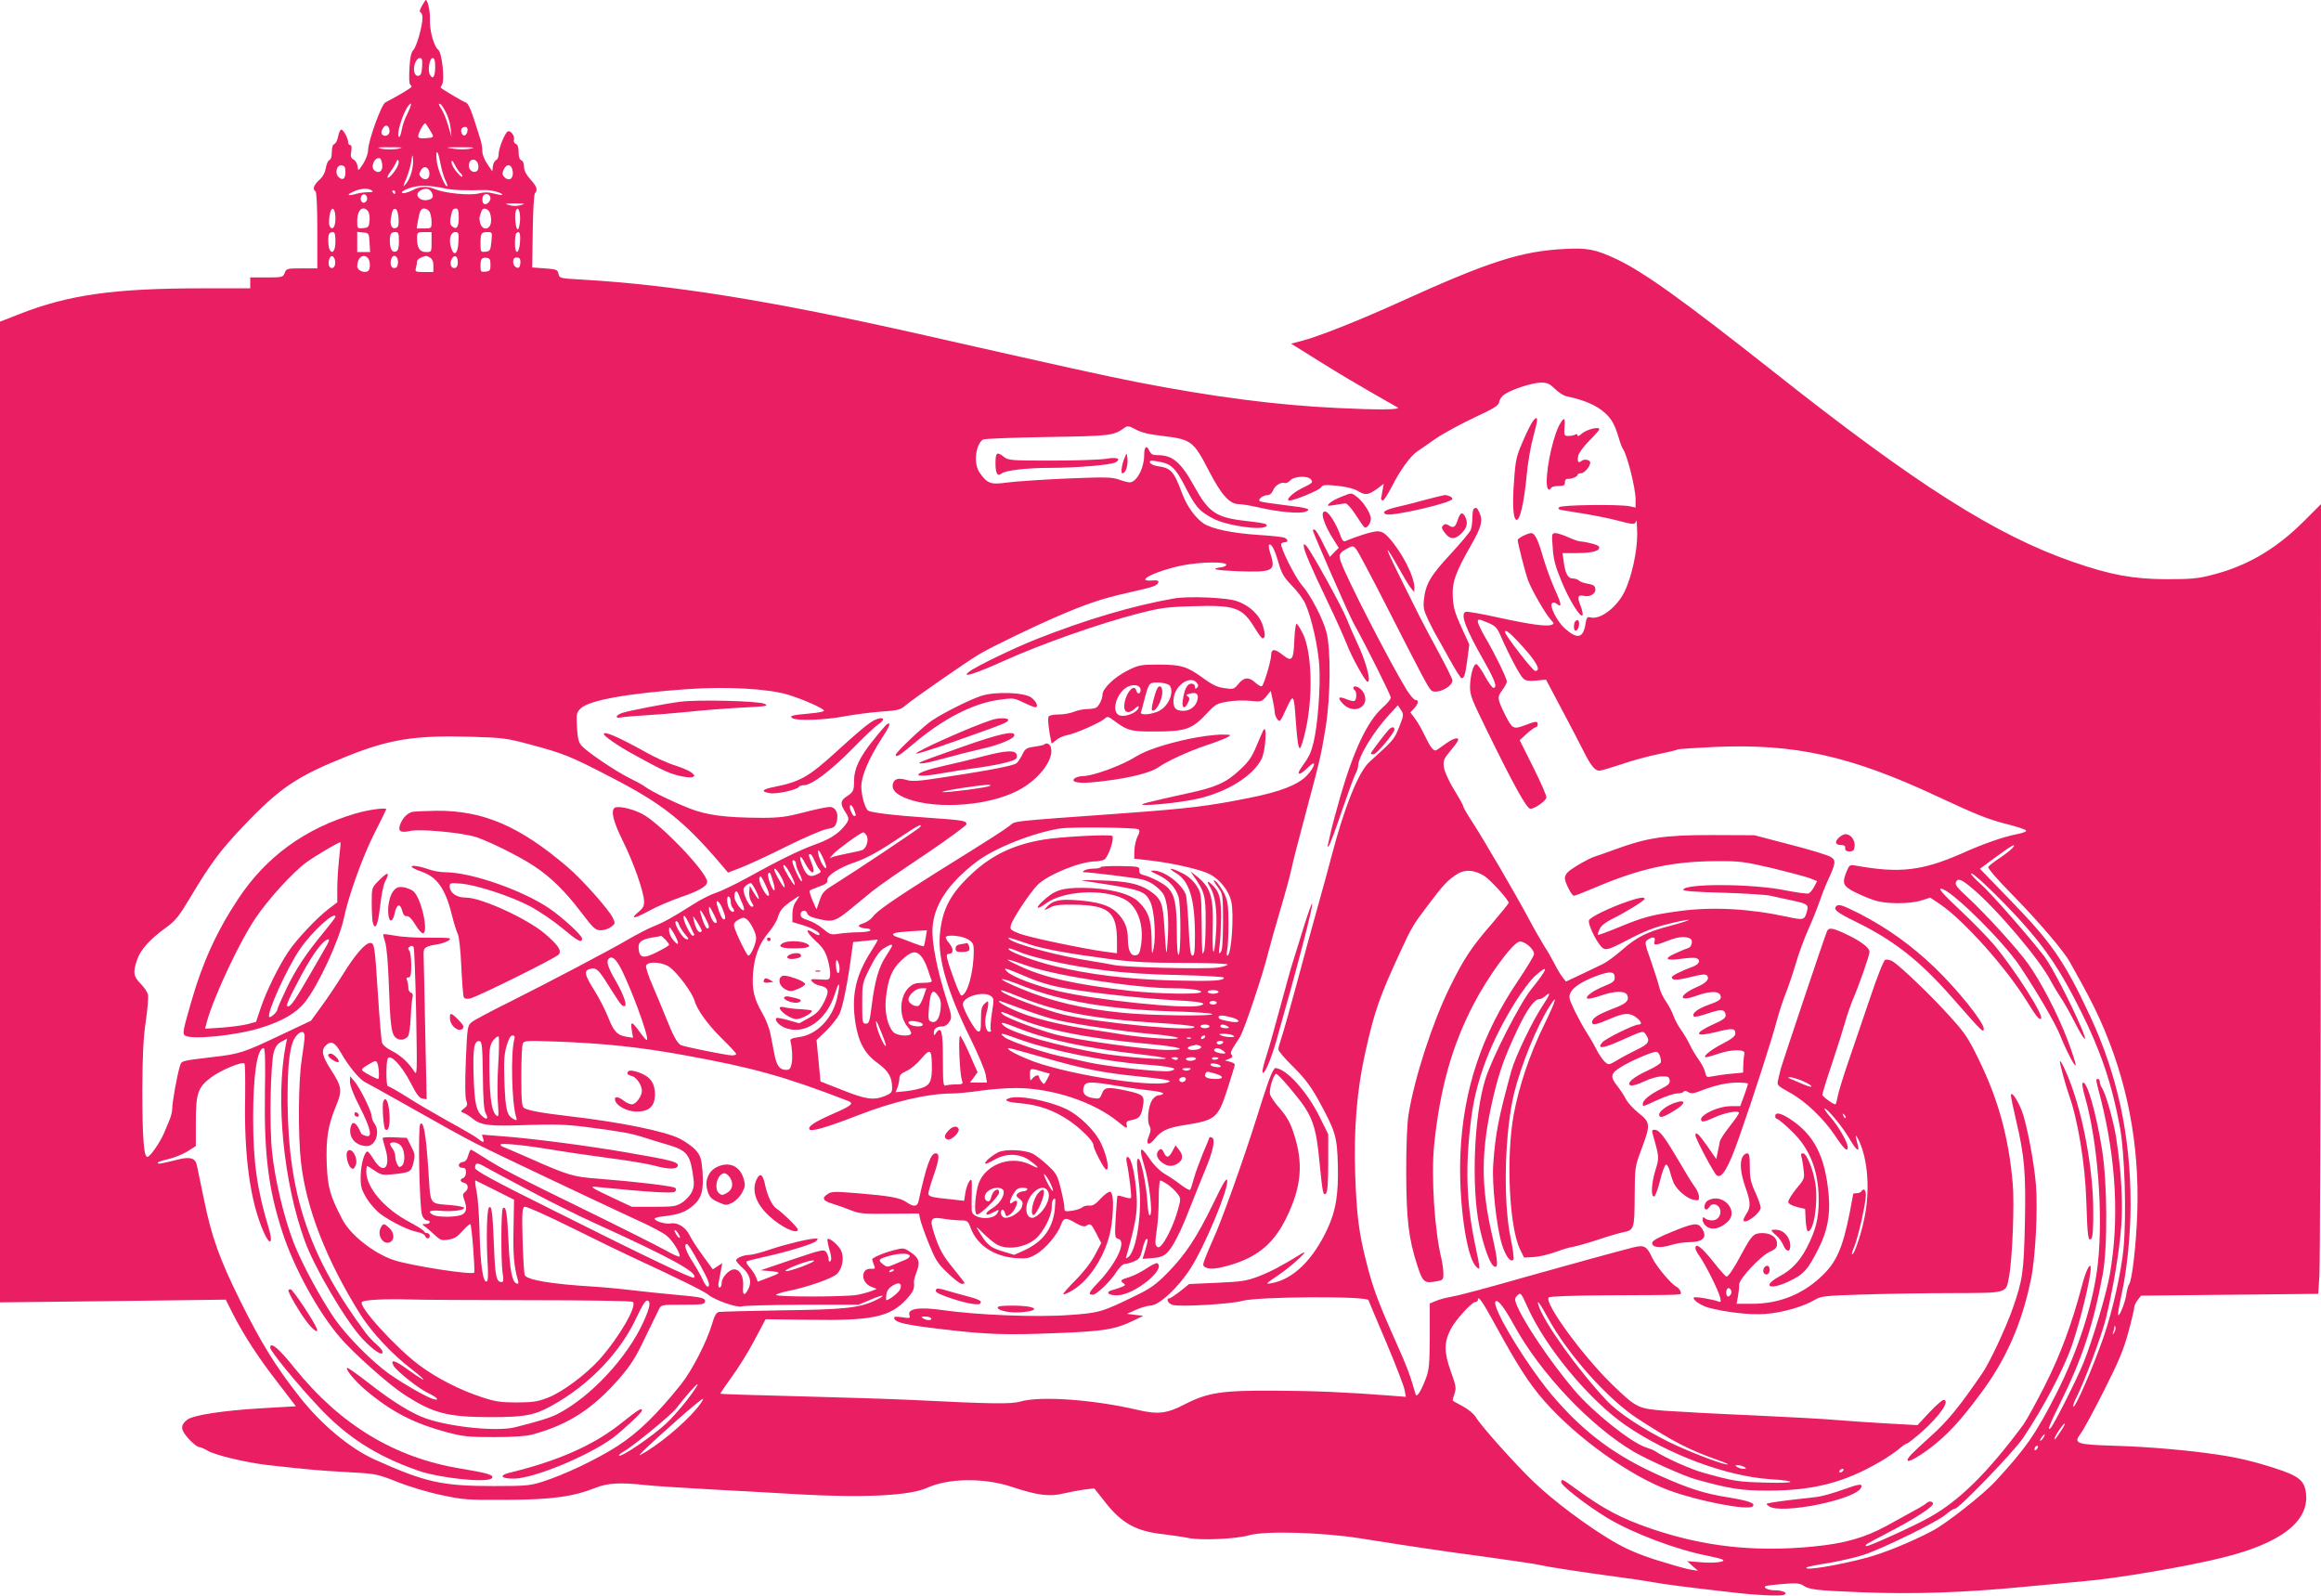 <?xml version="1.0" standalone="no"?>
<!DOCTYPE svg PUBLIC "-//W3C//DTD SVG 20010904//EN"
 "http://www.w3.org/TR/2001/REC-SVG-20010904/DTD/svg10.dtd">
<svg version="1.0" xmlns="http://www.w3.org/2000/svg"
 width="1280pt" height="880pt" viewBox="0 0 1280 880"
 preserveAspectRatio="xMidYMid meet">
<g transform="translate(0,880) scale(0.1,-0.1)"
fill="#e91e63" stroke="none">
<path d="M2327 8768 c-12 -21 -15 -34 -8 -36 6 -2 11 -15 11 -30 0 -44 -31
-156 -50 -177 -13 -15 -19 -43 -22 -103 -3 -46 -1 -85 4 -88 4 -3 8 -8 8 -12
0 -6 -72 -49 -145 -87 -22 -12 -94 -210 -95 -263 0 -18 -12 -51 -27 -75 -28
-42 -28 -42 -31 -14 -2 15 -12 32 -22 37 -15 8 -18 17 -13 45 4 23 2 35 -6 35
-6 0 -11 7 -11 15 0 25 -30 76 -40 70 -5 -3 -12 -21 -16 -40 -3 -18 -12 -36
-20 -39 -9 -3 -14 -20 -14 -45 0 -23 -5 -41 -14 -44 -7 -3 -16 -23 -19 -44 -5
-26 -17 -49 -37 -66 -30 -28 -38 -51 -20 -62 6 -4 10 -87 10 -216 l0 -209 -85
0 c-82 0 -86 -1 -95 -25 -9 -24 -13 -25 -100 -25 l-90 0 0 -30 0 -30 -257 0
c-495 0 -742 -35 -1016 -142 l-107 -42 0 -2704 0 -2704 622 7 623 8 37 -74
c61 -120 144 -248 251 -385 18 -23 47 -61 65 -85 l34 -44 -189 -11 c-210 -12
-379 -38 -410 -63 -40 -31 -38 -56 8 -106 23 -25 48 -45 57 -45 8 0 29 -9 47
-20 40 -24 210 -65 330 -79 233 -26 291 -31 440 -39 158 -9 162 -9 276 -54 65
-26 172 -58 245 -73 120 -26 144 -27 358 -26 250 1 369 18 492 67 66 26 133
30 279 14 44 -5 208 -15 365 -24 157 -8 366 -20 465 -26 366 -21 623 -8 717
35 119 54 315 57 470 5 138 -46 207 -55 282 -36 35 8 87 18 117 22 l54 6 60
-76 c90 -115 170 -160 316 -176 49 -6 112 -15 141 -21 67 -15 265 -6 338 15
88 25 398 16 610 -17 289 -46 451 -70 690 -102 146 -20 281 -40 300 -45 36 -9
221 -38 430 -66 63 -8 151 -21 195 -29 74 -13 157 -24 435 -56 133 -16 267
-22 288 -14 25 9 -4 25 -48 25 -37 0 -68 14 -54 23 5 3 48 8 96 12 69 6 93 4
110 -7 39 -25 66 -28 328 -39 285 -11 559 -2 900 31 113 11 261 25 330 31 170
14 571 82 760 130 315 78 470 196 458 346 -7 78 -35 102 -174 147 -118 38
-208 59 -319 75 -152 23 -379 43 -558 48 -219 7 -234 12 -192 68 14 18 72 125
128 236 83 164 109 228 135 324 18 66 32 127 32 136 0 9 9 27 19 40 l19 24
489 5 488 5 6 100 c4 55 7 1035 8 2178 l1 2077 -93 -93 c-157 -157 -317 -250
-514 -299 -73 -19 -115 -22 -248 -22 -183 1 -304 23 -512 95 -425 147 -865
426 -1652 1049 -504 398 -715 549 -866 621 -116 54 -159 63 -288 56 -238 -12
-420 -71 -902 -290 -231 -105 -458 -195 -554 -219 l-51 -13 165 -103 c91 -57
221 -134 288 -172 67 -38 128 -73 135 -77 22 -13 -111 -14 -333 -3 -338 16
-681 61 -1095 141 -189 37 -393 82 -1215 268 -808 182 -1361 271 -1855 299
-122 7 -124 7 -130 32 -5 23 -11 25 -75 30 l-70 5 3 200 c1 110 7 204 12 209
17 17 11 38 -25 77 -24 27 -35 49 -35 69 0 18 -6 33 -15 36 -10 4 -15 20 -15
45 0 26 -5 42 -15 45 -9 4 -13 14 -11 23 7 21 -19 55 -34 46 -17 -11 -50 -93
-50 -125 0 -15 -6 -30 -14 -33 -8 -3 -16 -18 -18 -34 l-3 -28 -27 40 c-16 22
-28 53 -28 71 0 17 -4 44 -9 60 -55 177 -66 204 -85 210 -15 5 -118 66 -135
80 -2 2 1 9 6 16 17 22 1 177 -20 193 -24 18 -49 108 -46 169 2 42 -12 106
-23 106 -2 0 -11 -15 -21 -32z m1 -335 c-2 -36 -7 -49 -20 -51 -11 -2 -19 5
-23 20 -8 31 10 78 30 78 13 0 15 -10 13 -47z m72 -2 c0 -54 -13 -73 -29 -43
-14 25 -2 92 15 92 10 0 14 -14 14 -49z m-153 -258 c-14 -26 -28 -67 -32 -91
-4 -23 -10 -40 -15 -37 -16 10 21 133 53 173 21 26 17 2 -6 -45z m213 6 c11
-21 23 -60 25 -86 l5 -48 -18 62 c-10 34 -26 73 -35 87 -19 29 -22 40 -7 31 6
-4 19 -24 30 -46z m-90 -95 c25 -40 25 -42 -10 -45 -54 -5 -60 -1 -49 28 9 25
27 53 34 53 2 0 13 -16 25 -36z m-222 -2 c4 -25 -23 -41 -40 -24 -7 7 -6 17 2
32 14 26 34 22 38 -8z m430 -4 c-4 -27 -23 -34 -32 -13 -8 21 1 35 20 35 10 0
14 -8 12 -22z m-385 -99 c-24 -4 -62 -4 -85 0 -37 8 -31 9 42 9 73 0 79 -1 43
-9z m401 1 c-22 -5 -65 -5 -95 0 -49 7 -45 8 41 8 75 0 86 -2 54 -8z m-139
-171 c9 -17 14 -33 11 -36 -8 -9 -46 76 -55 124 -5 26 -6 54 -3 62 4 9 12 -13
19 -51 7 -37 19 -81 28 -99z m-185 43 c-5 -22 -19 -51 -30 -64 -20 -23 -20
-22 0 26 12 28 24 70 28 95 6 41 7 43 10 14 2 -17 -2 -49 -8 -71z m-162 40 c4
-36 -18 -52 -43 -32 -24 20 1 76 30 67 6 -2 11 -18 13 -35z m88 0 c-9 -27 -45
-72 -57 -72 -6 0 1 15 14 33 13 17 27 41 31 51 9 25 20 13 12 -12z m344 -47
c5 -3 10 -12 10 -18 -1 -7 -14 4 -30 23 -17 19 -30 43 -30 55 1 15 6 11 20
-17 11 -20 24 -40 30 -43z m98 42 c2 -18 -2 -29 -13 -33 -23 -9 -46 16 -38 44
8 34 47 26 51 -11z m-733 -36 c0 -38 -15 -49 -38 -27 -22 22 -10 68 17 64 17
-2 21 -10 21 -37z m923 1 c4 -38 -21 -54 -46 -29 -13 13 -13 21 -4 42 17 37
46 29 50 -13z m-460 -5 c4 -33 -22 -47 -45 -25 -12 13 -13 20 -3 37 15 30 44
23 48 -12z m86 -86 c44 -10 108 -12 221 -9 37 1 103 -18 94 -27 -2 -2 -23 2
-47 8 -31 8 -53 8 -83 0 -47 -12 -184 1 -238 23 -47 19 -84 18 -130 -7 -23
-11 -46 -17 -53 -13 -7 5 6 14 38 26 51 18 107 18 198 -1z m-404 -11 c11 -7 6
-10 -20 -10 -19 0 -51 -4 -69 -10 -46 -13 -52 -4 -10 14 40 18 78 20 99 6z
m330 -10 c13 -24 8 -36 -18 -42 -46 -12 -82 29 -44 51 27 16 50 13 62 -9z
m-200 0 c0 -5 -2 -10 -4 -10 -3 0 -8 5 -11 10 -3 6 -1 10 4 10 6 0 11 -4 11
-10z m-155 -36 c0 -10 -8 -20 -17 -22 -18 -3 -26 27 -11 42 12 11 28 0 28 -20z
m679 9 c7 -18 -20 -47 -35 -37 -11 6 -12 38 -2 47 12 13 31 7 37 -10z m169
-44 c-21 -6 -45 -6 -65 0 -29 8 -25 9 32 9 57 0 61 -1 33 -9z m-1023 -74 c0
-46 -16 -68 -31 -44 -9 13 -3 74 8 92 11 18 23 -7 23 -48z m179 41 c7 -8 11
-32 9 -53 -3 -35 -6 -38 -35 -41 -33 -3 -33 -3 -33 40 0 60 31 88 59 54z m169
-39 c2 -37 -1 -49 -13 -54 -24 -9 -36 16 -29 57 8 44 13 52 27 47 7 -2 13 -25
15 -50z m172 34 c5 -11 10 -36 10 -55 0 -35 -1 -36 -41 -36 l-41 0 6 38 c11
62 17 72 36 72 11 0 24 -9 30 -19z m160 -30 c0 -54 -12 -70 -36 -50 -11 9 -14
22 -9 48 8 44 12 51 31 51 10 0 14 -13 14 -49z m170 29 c6 -12 10 -35 8 -53
-4 -43 -43 -51 -58 -13 -5 14 -7 33 -5 41 3 8 7 22 10 30 6 22 32 18 45 -5z
m168 -46 c-2 -27 -7 -49 -13 -49 -11 0 -19 79 -10 103 11 30 26 -5 23 -54z
m-1018 -113 c0 -51 -15 -75 -31 -50 -10 16 -12 83 -2 92 3 4 12 7 20 7 9 0 13
-15 13 -49z m188 -8 l3 -53 -35 0 -36 0 0 56 0 55 33 -3 c31 -3 32 -4 35 -55z
m162 7 c0 -37 -4 -52 -16 -57 -21 -8 -34 14 -34 58 0 40 6 49 32 49 15 0 18
-8 18 -50z m180 -5 c0 -54 0 -55 -30 -55 -35 0 -50 23 -50 74 0 35 1 36 40 36
l40 0 0 -55z m148 -2 c-3 -66 -26 -80 -41 -26 -13 44 -2 83 24 83 18 0 20 -5
17 -57z m182 5 c-5 -49 -7 -53 -32 -56 -27 -3 -28 -2 -28 46 0 56 4 62 39 62
26 0 26 -1 21 -52z m158 0 c-4 -69 -28 -79 -28 -10 0 27 3 52 7 55 17 17 24 3
21 -45z m-1020 -107 c5 -29 -13 -50 -29 -34 -15 15 -3 66 14 60 7 -2 14 -14
15 -26z m180 17 c15 -15 16 -64 1 -73 -20 -13 -59 4 -59 26 0 47 32 73 58 47z
m167 -23 c0 -19 -6 -31 -16 -33 -20 -4 -30 18 -22 48 9 32 38 21 38 -15z m176
25 c13 -8 19 -21 19 -45 l0 -35 -51 0 c-48 0 -51 1 -45 23 3 12 6 28 6 35 0 7
10 17 23 22 29 11 26 11 48 0z m154 -26 c0 -19 -6 -30 -16 -32 -21 -4 -32 24
-18 49 14 28 34 18 34 -17z m180 -14 c0 -31 -3 -35 -27 -38 -26 -3 -28 -1 -28
31 0 40 7 49 35 45 16 -2 20 -10 20 -38z m165 17 c0 -13 -3 -26 -6 -30 -12
-12 -34 6 -34 29 0 17 6 24 20 24 14 0 20 -7 20 -23z m5706 -702 c19 -19 47
-37 62 -40 100 -21 169 -51 215 -94 35 -31 54 -67 74 -135 8 -28 18 -55 23
-61 23 -31 70 -217 70 -279 l0 -45 -32 7 c-58 12 -376 8 -389 -5 -9 -9 -4 -13
22 -17 19 -3 76 -13 128 -21 52 -9 128 -24 169 -35 92 -24 99 -25 105 -2 3 9
5 -22 6 -69 1 -99 -31 -244 -72 -326 -43 -84 -132 -151 -184 -138 -20 5 -23 1
-29 -35 -13 -81 -45 -87 -115 -25 -41 37 -85 123 -70 138 7 7 15 6 26 -3 30
-24 27 -1 -10 79 -20 45 -48 121 -62 168 -30 105 -48 143 -69 143 -19 0 -74
-28 -74 -38 0 -18 42 -182 57 -222 20 -54 96 -186 125 -217 19 -21 20 -23 4
-29 -27 -10 -117 2 -295 41 -90 20 -170 34 -178 31 -31 -12 -2 -91 106 -280
58 -103 70 -140 46 -139 -5 0 -26 28 -45 63 -19 35 -40 65 -47 67 -16 6 -34
-57 -36 -121 -1 -49 8 -71 97 -252 147 -300 216 -424 236 -424 24 0 84 42 88
62 2 9 -31 84 -72 166 l-75 150 39 36 c22 20 45 36 50 36 6 0 10 7 10 15 0 20
-9 19 -72 -5 -62 -23 -68 -20 -108 59 -43 88 -44 96 -16 134 14 19 26 40 26
48 0 19 -66 154 -119 244 -22 38 -41 77 -41 87 0 15 5 15 51 -4 47 -20 54 -27
76 -77 47 -107 105 -216 124 -233 15 -13 31 -15 72 -11 l53 5 89 -168 c49 -93
104 -197 121 -232 36 -72 60 -102 84 -102 9 0 63 16 121 35 57 20 149 45 204
56 54 11 103 23 108 26 5 3 98 9 206 14 438 19 746 -49 1221 -271 223 -104
283 -128 389 -155 52 -13 98 -28 104 -34 6 -6 -12 -13 -49 -21 -74 -14 -181
-51 -304 -106 -218 -96 -344 -111 -582 -68 -36 6 -39 5 -53 -29 -28 -67 -22
-83 43 -116 31 -16 79 -36 107 -45 63 -22 193 -22 260 -2 l50 16 55 -37 c129
-87 366 -352 480 -538 50 -81 67 -101 76 -92 17 16 -144 268 -256 403 -37 44
-120 129 -184 189 -107 100 -137 135 -102 122 71 -28 336 -292 423 -422 98
-146 197 -317 223 -381 36 -90 83 -180 87 -168 2 7 -19 72 -47 145 -54 141
-144 314 -215 414 -55 78 -241 282 -333 366 -53 48 -71 70 -66 82 10 27 29 20
91 -32 137 -115 376 -398 433 -511 13 -25 37 -65 54 -90 17 -25 50 -83 74
-130 57 -113 82 -135 39 -35 -59 138 -163 338 -203 391 -85 110 -297 352 -349
397 -30 27 -55 53 -55 59 0 18 147 -121 272 -258 141 -155 223 -278 333 -499
110 -219 172 -404 215 -635 28 -146 38 -490 21 -675 -13 -131 -59 -340 -109
-485 -58 -168 -158 -398 -168 -387 -3 3 3 22 14 44 48 94 142 347 166 443 40
165 75 373 85 517 9 130 -1 298 -29 481 -13 85 -57 240 -76 269 -8 12 -14 29
-14 38 0 8 -4 15 -10 15 -13 0 -14 3 15 -108 86 -340 103 -672 50 -972 -19
-109 -95 -361 -145 -486 -38 -93 -162 -339 -181 -359 -22 -22 -5 22 50 132
122 245 185 434 237 714 28 148 26 509 -4 693 -32 196 -80 366 -103 366 -9 0
-6 -25 11 -85 68 -240 99 -635 70 -908 -22 -213 -108 -483 -230 -723 -114
-224 -169 -302 -335 -482 -68 -74 -274 -236 -350 -275 -121 -63 -263 -121
-360 -147 -160 -43 -352 -74 -332 -54 3 4 59 15 123 25 64 11 151 31 193 45
106 35 409 184 452 222 20 18 42 32 50 32 22 0 323 312 376 390 112 167 225
381 271 515 45 132 103 369 102 422 -1 38 -28 -16 -49 -100 -55 -207 -117
-376 -203 -546 -48 -95 -102 -193 -120 -218 -194 -262 -351 -418 -518 -511
-87 -49 -341 -164 -348 -158 -7 8 -13 4 122 75 143 74 246 141 246 158 0 15
-22 17 -36 4 -9 -10 -36 -25 -217 -124 -125 -68 -235 -99 -412 -116 -323 -31
-604 1 -892 100 -165 57 -261 108 -414 220 -72 53 -79 56 -79 35 0 -19 145
-131 258 -199 143 -85 381 -174 552 -207 36 -7 71 -16 79 -20 25 -13 -46 -22
-122 -15 l-72 6 29 -27 30 -26 -45 7 c-24 4 -107 28 -184 52 -103 33 -167 61
-244 106 -139 82 -326 222 -435 327 -102 98 -289 307 -317 355 -11 18 -42 44
-72 60 -28 15 -54 29 -55 31 -2 1 2 18 9 37 11 32 9 44 -21 127 -37 105 -37
157 1 231 25 49 116 149 135 149 8 0 14 5 14 10 0 30 25 -5 99 -141 120 -219
183 -318 267 -414 181 -206 472 -414 692 -495 166 -60 434 -111 458 -87 17 17
-22 31 -132 49 -134 21 -221 49 -384 122 -238 107 -402 227 -569 417 -148 167
-365 523 -332 543 14 9 48 -36 102 -134 144 -263 422 -556 658 -695 81 -47
280 -136 346 -154 194 -53 248 -61 399 -61 246 0 419 45 614 159 40 23 88 56
106 72 19 16 38 29 43 29 5 0 43 30 84 66 100 90 156 173 117 174 -7 0 -42
-31 -78 -69 l-65 -70 -165 9 c-91 5 -217 14 -280 19 -63 6 -272 17 -465 26
-192 8 -408 20 -480 25 -152 12 -159 15 -292 143 -161 155 -380 454 -352 482
6 6 126 11 337 12 433 2 394 0 390 20 -2 10 -13 22 -24 28 -29 15 -111 113
-133 160 -29 63 -43 71 -104 56 -79 -20 -382 -103 -562 -154 -257 -73 -386
-108 -441 -118 -28 -5 -67 -15 -85 -23 l-34 -14 0 -179 c-1 -157 -3 -185 -22
-236 -27 -70 -50 -107 -56 -86 -31 108 -49 155 -104 278 -103 231 -132 308
-168 452 -41 160 -53 258 -61 474 -9 255 8 467 55 680 51 230 80 311 193 555
64 139 71 150 156 262 81 108 106 135 160 169 41 26 94 22 147 -11 34 -21 135
-132 135 -149 0 -4 -41 -54 -90 -112 -116 -133 -156 -194 -235 -354 -95 -193
-194 -498 -227 -700 -8 -50 -13 -169 -13 -320 1 -263 13 -366 63 -519 29 -88
38 -95 108 -81 31 5 34 9 34 43 0 20 -5 55 -10 77 -39 159 -58 456 -41 630 32
310 97 544 216 774 79 153 213 337 253 348 27 6 82 -39 82 -68 0 -10 -39 -74
-86 -144 -203 -299 -305 -605 -320 -960 -11 -253 32 -566 86 -619 25 -26 25
-21 -5 121 -50 239 -55 438 -20 707 27 204 107 412 238 624 39 63 89 130 115
152 77 69 68 37 -23 -75 -62 -76 -217 -379 -253 -495 -63 -198 -79 -594 -33
-815 22 -103 55 -198 76 -215 29 -24 28 19 -4 158 -66 284 -65 478 5 776 32
135 62 219 129 361 54 115 96 175 123 175 8 0 24 7 34 17 33 30 27 9 -14 -52
-53 -78 -152 -283 -173 -360 -70 -256 -88 -343 -100 -516 -8 -107 18 -345 48
-442 21 -66 47 -100 63 -84 5 4 -3 63 -17 130 -41 206 -30 581 22 792 40 158
124 364 193 473 50 80 38 36 -28 -99 -80 -163 -138 -336 -168 -495 -43 -235
-25 -621 35 -744 l22 -45 55 3 c30 2 83 15 119 28 35 13 78 26 95 28 17 3 79
20 137 39 58 20 122 38 142 42 59 11 61 20 62 199 1 160 1 162 38 260 50 134
49 146 -15 197 -29 23 -60 57 -70 75 -9 19 -30 51 -47 73 -44 55 -40 71 22
109 56 34 168 82 191 82 13 0 26 -28 26 -57 0 -7 -33 -28 -72 -46 -83 -38
-121 -72 -95 -83 9 -3 42 7 73 22 32 15 74 28 98 28 35 1 41 -2 44 -21 3 -18
-7 -27 -50 -49 -60 -30 -98 -61 -98 -81 0 -17 -4 -18 83 22 42 19 89 35 106
35 16 0 33 4 36 10 4 6 13 5 25 -2 16 -10 29 -9 67 6 84 32 146 46 206 46 31
0 57 -3 57 -6 0 -4 -10 -33 -21 -65 l-22 -59 -50 0 c-81 0 -196 -61 -159 -84
5 -3 33 6 62 20 60 28 140 43 140 27 0 -6 -23 -39 -50 -73 -28 -35 -52 -72
-55 -84 -2 -12 -8 -38 -12 -60 l-8 -38 -49 71 c-47 67 -66 85 -66 60 0 -17
101 -208 117 -220 27 -23 66 41 125 212 83 236 184 552 207 641 11 42 33 110
49 150 16 40 41 115 56 166 15 51 46 137 70 190 24 54 51 122 61 152 10 30 30
82 46 116 43 93 45 110 16 128 -13 9 -113 40 -223 68 l-199 52 -235 1 c-263 0
-355 -14 -535 -80 -49 -18 -101 -36 -114 -40 -28 -9 -119 -60 -143 -83 -10 -8
-18 -24 -18 -34 0 -25 38 -98 50 -98 6 0 56 20 113 44 251 107 429 146 670
147 132 1 154 -2 313 -39 94 -23 188 -48 208 -56 l37 -15 -16 -31 c-9 -17 -23
-34 -31 -37 -8 -3 -66 5 -127 17 -180 37 -552 39 -564 4 -3 -8 66 -13 219 -17
123 -4 241 -11 263 -17 22 -5 74 -16 115 -25 85 -18 95 -24 86 -57 -14 -53
-17 -54 -113 -33 -211 45 -410 55 -590 31 -155 -21 -202 -34 -337 -90 -61 -25
-112 -44 -114 -41 -2 2 2 16 10 32 8 18 32 37 68 55 72 35 179 101 180 111 0
12 -28 8 -93 -14 -97 -33 -207 -86 -214 -104 -8 -24 53 -144 81 -156 18 -9 41
0 137 50 83 44 145 68 219 86 56 14 107 24 113 22 5 -1 -36 -15 -93 -30 -138
-36 -192 -63 -275 -136 -38 -33 -86 -68 -105 -77 -19 -9 -73 -35 -119 -57
l-85 -40 -19 24 c-10 13 -30 46 -44 74 -14 27 -40 73 -58 100 -17 28 -56 95
-85 150 -68 128 -248 436 -311 533 -27 41 -49 79 -49 85 0 5 -23 47 -51 92
-30 50 -53 100 -56 124 -5 37 -2 46 42 98 38 46 44 59 30 61 -9 2 -34 -9 -56
-25 -22 -15 -46 -32 -54 -38 -18 -12 -33 7 -71 85 -14 30 -37 70 -51 88 l-25
33 21 23 c24 26 27 46 7 46 -8 0 -30 26 -50 58 -98 162 -328 610 -361 703 -15
41 -9 52 44 79 21 11 26 10 42 -11 10 -13 84 -152 164 -309 198 -389 231 -450
247 -466 25 -26 118 16 118 54 0 8 -35 78 -77 156 -42 77 -89 166 -104 196
-137 274 -180 362 -176 366 2 2 28 -39 57 -92 29 -52 61 -105 71 -117 l18 -22
1 23 c1 61 -67 195 -139 275 -25 28 -41 37 -65 37 -26 0 -111 -26 -176 -54
-11 -5 -20 6 -32 42 -20 54 -57 113 -75 120 -38 12 -15 -68 46 -161 l24 -38
-25 -25 -24 -25 -38 75 c-20 42 -41 76 -47 76 -5 0 -9 -2 -9 -4 0 -12 197
-462 224 -511 75 -136 206 -398 206 -412 0 -9 -20 -33 -45 -55 -83 -74 -159
-233 -234 -493 -22 -77 -45 -162 -51 -190 -6 -27 -13 -59 -16 -70 -4 -14 -3
-17 4 -10 6 6 38 91 71 190 34 99 68 192 76 207 8 14 15 34 15 45 0 48 82 184
167 277 l52 57 17 -26 c16 -25 16 -29 -10 -95 -27 -68 -30 -71 -164 -192 -60
-55 -138 -249 -207 -513 -14 -55 -48 -179 -75 -275 -27 -96 -81 -292 -119
-436 -39 -143 -77 -280 -86 -303 -8 -24 -15 -50 -15 -58 0 -9 37 -52 83 -97
62 -62 95 -105 136 -179 97 -177 105 -203 109 -362 4 -161 -11 -252 -57 -351
-80 -172 -189 -278 -307 -300 -38 -7 -37 -5 36 44 76 51 189 157 125 117 -96
-60 -169 -99 -235 -124 -66 -25 -93 -29 -228 -35 l-154 -7 -50 -40 c-27 -21
-54 -39 -59 -39 -21 0 -7 -30 18 -36 44 -12 323 5 383 22 81 24 690 28 697 4
3 -8 47 -114 99 -235 51 -121 96 -238 100 -259 l7 -39 -89 7 c-247 19 -414 26
-631 27 -295 2 -373 -10 -501 -76 -98 -51 -147 -56 -258 -30 -245 57 -536 78
-647 46 -51 -15 -159 -13 -602 9 -104 5 -383 14 -620 20 -236 6 -431 12 -432
14 -2 2 25 41 59 88 35 47 92 138 127 204 l63 119 234 -3 c355 -6 452 15 543
113 38 42 46 60 41 94 -1 8 6 33 15 57 21 54 13 78 -34 109 -36 24 -38 25 -94
10 -55 -14 -117 -41 -117 -50 0 -2 4 -15 9 -29 9 -22 8 -24 -16 -23 -56 4 -57
-74 0 -98 l32 -13 -30 -12 c-16 -6 -52 -16 -79 -21 -62 -11 -446 -12 -446 0 0
4 28 14 63 21 104 20 248 70 273 95 29 29 40 86 24 125 -12 30 -66 77 -76 67
-3 -3 2 -29 10 -58 11 -35 13 -56 6 -63 -7 -7 -10 -3 -10 10 0 11 -6 28 -13
38 -13 18 -22 16 -188 -40 l-174 -59 55 -5 c61 -6 59 -9 -18 -38 l-53 -20 -10
26 c-6 15 -22 39 -35 53 -14 15 -21 30 -16 33 5 3 41 12 80 21 124 26 285 74
301 90 14 13 14 15 -1 15 -34 0 -164 -31 -250 -60 -49 -17 -100 -30 -113 -30
-32 0 -75 -17 -75 -30 0 -6 15 -24 34 -41 41 -35 53 -77 34 -115 -21 -44 -34
-39 -30 11 5 53 -17 95 -49 95 -28 0 -69 -44 -69 -75 0 -14 -5 -25 -11 -25 -7
0 -9 11 -6 27 3 16 9 46 13 68 l7 39 -26 -17 -26 -17 -56 77 c-31 42 -63 92
-72 111 -21 44 -67 73 -105 65 -28 -5 -88 13 -88 27 0 4 24 10 53 13 80 9 120
24 161 60 46 40 58 85 50 191 -6 68 -11 83 -37 113 -17 19 -57 48 -89 64 -82
41 -327 91 -613 124 -153 18 -222 31 -245 45 -12 8 -15 38 -15 172 0 90 3 171
8 182 7 18 17 18 190 12 264 -10 463 -31 712 -77 368 -67 544 -116 889 -249
39 -14 26 -26 -84 -74 -96 -42 -136 -68 -126 -84 9 -14 94 10 266 77 200 78
385 120 521 121 31 0 100 7 155 15 54 8 144 15 199 15 199 -1 426 -76 561
-186 47 -39 54 -41 47 -15 -4 15 3 20 31 25 40 8 51 22 60 82 9 51 -1 60 -90
79 -106 23 -124 20 -137 -16 -11 -28 -15 -30 -46 -25 -46 7 -64 26 -55 59 8
34 31 35 193 8 64 -11 146 -22 184 -26 37 -4 65 -11 62 -16 -4 -5 -15 -9 -25
-9 -11 0 -27 -12 -36 -26 -21 -32 -30 -114 -15 -142 9 -17 8 -29 -3 -57 -20
-46 -1 -57 30 -18 38 48 71 64 168 79 171 27 183 37 236 201 22 68 40 128 40
132 0 5 -12 12 -27 16 l-28 7 24 9 c17 7 21 13 13 22 -9 12 -6 19 46 98 22 34
126 342 157 469 9 36 38 139 65 230 27 91 56 197 64 236 8 39 43 174 77 300
81 303 84 317 110 474 27 168 29 430 4 524 -20 76 -87 204 -135 259 -38 43
-123 214 -114 229 3 4 12 8 20 8 20 0 18 16 -3 25 -10 4 -74 11 -143 15 -146
10 -256 33 -302 63 -46 31 -93 97 -118 164 -46 124 -62 142 -134 152 -22 3
-41 12 -44 20 -4 11 4 13 39 7 77 -12 100 -33 154 -138 59 -115 78 -136 154
-177 78 -41 279 -69 296 -41 7 11 -14 16 -128 29 -151 18 -193 47 -272 191
-72 130 -118 170 -200 170 -28 0 -38 5 -47 25 -15 33 -28 22 -28 -24 0 -73
-42 -151 -80 -151 -10 0 -37 7 -61 16 -39 13 -74 14 -289 5 -135 -6 -282 -16
-326 -22 -91 -13 -110 -6 -153 57 -33 48 -21 153 20 180 8 5 167 11 354 14
354 6 365 7 428 52 15 11 24 9 60 -10 30 -17 74 -28 156 -37 150 -18 165 -30
247 -190 70 -135 115 -185 166 -185 18 0 69 -9 113 -19 101 -24 223 -35 254
-23 38 14 13 22 -119 37 -66 8 -126 17 -132 21 -14 9 18 34 44 34 10 0 23 11
28 24 10 28 45 50 65 42 7 -2 21 4 31 15 20 23 95 27 113 6 14 -17 11 -20 -52
-51 -49 -24 -91 -66 -66 -66 28 0 161 55 173 71 11 16 21 17 92 10 51 -5 92
-16 115 -30 40 -24 56 -21 107 16 l33 25 -7 -39 c-3 -21 -7 -40 -8 -43 0 -3 3
-7 9 -10 5 -3 27 31 50 75 45 90 103 170 139 194 13 9 59 41 102 71 44 30 140
82 214 117 114 53 135 67 138 87 2 14 15 32 30 42 43 28 154 64 200 64 36 0
48 -6 78 -35z m-1526 -955 c18 -64 30 -83 75 -130 30 -30 63 -75 74 -100 35
-79 70 -237 77 -342 7 -118 -9 -330 -32 -422 -15 -60 -23 -77 -68 -140 -28
-39 -11 -44 27 -8 18 18 36 32 40 32 12 0 -6 -35 -35 -66 -48 -51 -147 -90
-313 -123 -233 -47 -335 -59 -700 -86 -652 -47 -590 -41 -629 -70 -37 -28 -93
-64 -398 -254 -231 -145 -335 -217 -354 -246 -9 -13 -32 -29 -51 -36 -26 -8
-32 -14 -22 -20 8 -5 24 -9 37 -9 12 0 22 -4 22 -10 0 -6 -28 -10 -62 -11 -35
0 -84 -4 -111 -8 -44 -7 -49 -6 -88 27 -22 19 -59 40 -82 47 -30 9 -42 18 -42
31 0 25 31 30 37 7 4 -13 23 -22 67 -32 75 -17 91 -11 179 62 31 26 82 67 112
92 30 25 160 115 288 200 127 86 232 162 232 170 0 19 -18 22 -205 35 -191 13
-327 29 -339 41 -17 16 -36 84 -36 132 0 57 42 156 114 267 44 67 52 91 27 76
-5 -4 -38 -41 -72 -84 -78 -96 -109 -161 -109 -227 0 -56 -4 -63 -42 -88 -33
-21 -35 -41 -8 -82 26 -39 25 -47 -7 -85 -34 -41 -83 -71 -163 -99 -78 -28
-201 -88 -370 -182 -69 -38 -147 -75 -173 -83 -26 -8 -82 -36 -124 -63 -113
-72 -164 -100 -220 -122 -27 -11 -88 -42 -134 -69 -104 -61 -425 -230 -664
-350 -99 -49 -191 -98 -204 -109 -23 -19 -24 -26 -32 -212 -5 -126 -4 -202 2
-219 9 -23 7 -30 -11 -44 -21 -17 -21 -18 -4 -25 11 -3 32 -17 47 -29 48 -40
93 -46 301 -38 154 5 218 3 322 -10 200 -26 250 -35 317 -56 34 -11 96 -30
137 -42 103 -30 123 -52 139 -150 11 -68 10 -81 -4 -112 -10 -20 -34 -46 -54
-58 -32 -21 -49 -23 -156 -23 l-120 0 -105 49 c-125 59 -134 66 -84 60 277
-28 416 -36 426 -26 8 8 8 15 2 21 -10 10 -219 35 -425 51 -138 10 -165 18
-379 113 -69 30 -133 58 -142 61 -10 3 -18 9 -18 14 0 10 127 -2 277 -27 65
-11 206 -32 313 -46 108 -14 223 -33 255 -42 79 -22 129 -23 133 -2 4 21 -33
31 -278 73 -218 38 -541 80 -704 91 l-98 8 7 -23 c7 -24 -1 -22 -35 5 -8 7
-78 48 -155 90 -77 43 -182 104 -233 137 -51 32 -97 58 -103 58 -10 0 -11 126
-1 152 13 30 78 -39 126 -132 33 -65 49 -86 66 -88 l23 -4 -8 379 c-4 208 -8
396 -9 417 -1 42 6 47 85 60 19 4 44 13 55 21 17 13 6 14 -106 14 -69 -1 -154
4 -189 11 -34 6 -65 10 -67 8 -2 -2 3 -22 10 -43 8 -24 16 -114 20 -225 8
-232 14 -278 36 -300 20 -20 52 -17 70 5 6 8 13 54 15 104 2 50 7 100 10 111
4 13 1 22 -9 26 -9 3 -15 16 -14 27 0 12 -3 30 -7 40 -5 12 -3 17 8 17 11 0
15 15 15 68 0 37 -5 73 -11 80 -8 10 -7 16 3 22 9 6 17 5 21 -3 4 -7 10 -169
14 -362 6 -348 6 -350 -13 -320 -30 46 -72 85 -123 111 -28 14 -49 32 -53 46
-3 13 -13 127 -21 253 -18 279 -20 295 -43 295 -28 0 -84 -65 -152 -175 -34
-55 -88 -135 -119 -177 l-56 -77 -180 -85 c-190 -90 -217 -99 -360 -115 -182
-22 -173 -19 -184 -54 -14 -46 -41 -194 -41 -229 0 -17 -7 -46 -16 -66 -9 -21
-22 -53 -30 -72 -22 -51 -77 -130 -91 -130 -20 0 -28 104 -28 370 1 195 5 284
19 378 10 67 15 134 12 148 -4 14 -22 41 -41 60 -39 39 -43 61 -19 131 18 55
72 115 160 178 52 38 70 60 134 167 109 183 167 261 287 387 206 217 298 279
578 391 234 94 376 116 683 107 173 -5 197 -8 320 -41 188 -50 229 -66 455
-184 276 -142 397 -238 592 -465 l50 -59 68 26 c37 14 150 66 250 116 100 50
202 94 227 98 39 7 46 11 54 40 13 45 -5 82 -39 82 -14 0 -78 -13 -142 -30
-97 -25 -134 -30 -232 -30 -204 1 -306 15 -401 53 -96 38 -202 90 -242 118
-14 11 -55 33 -90 50 -74 37 -224 138 -258 174 -19 21 -24 38 -28 104 -4 74
-3 81 20 104 45 45 260 84 593 107 211 15 444 2 551 -31 81 -25 189 -72 198
-87 3 -6 -27 -12 -82 -17 -94 -8 -112 -13 -91 -26 25 -15 181 -10 287 11 56
10 148 22 204 26 90 6 104 10 132 34 40 35 346 247 409 284 71 41 286 145 412
200 173 75 258 104 404 137 145 33 162 38 169 58 3 9 -6 12 -31 10 -106 -9 13
52 159 82 100 21 251 23 247 4 -1 -5 -13 -11 -25 -13 -70 -9 -37 -17 87 -22
195 -7 211 1 183 91 -9 26 -13 50 -10 54 12 12 31 -23 52 -95z m1321 -437 c99
-105 133 -163 95 -163 -13 0 -166 198 -166 214 0 17 22 1 71 -51z m-3661 -929
c12 -31 12 -34 1 -34 -5 0 -14 14 -20 30 -13 37 5 41 19 4z m365 -94 c-6 -10
-368 -251 -479 -320 -52 -32 -62 -43 -76 -86 l-17 -49 -22 49 c-11 27 -19 52
-15 55 3 3 26 13 52 22 37 13 47 21 45 37 -3 24 68 69 152 97 61 20 141 64
260 145 87 58 113 71 100 50z m1202 -13 c10 -6 9 -15 -3 -39 -9 -17 -17 -52
-18 -77 l-1 -46 95 -11 c118 -14 272 -49 320 -74 57 -29 106 -90 120 -150 17
-71 1 -300 -21 -300 -5 0 -5 15 -1 33 4 17 7 84 7 147 -1 99 -4 121 -23 162
-13 25 -33 54 -44 65 -24 20 -18 7 16 -40 19 -26 21 -43 21 -183 -1 -112 -4
-157 -14 -166 -10 -11 -11 -4 -5 37 4 28 7 97 8 155 0 111 -9 144 -53 184 -24
22 -27 15 -7 -17 28 -45 39 -127 33 -241 -10 -158 -23 -150 -19 12 5 182 -11
230 -96 296 l-27 21 17 -25 c62 -88 68 -111 67 -257 0 -76 -4 -147 -9 -158
-11 -26 -11 -34 -13 156 -2 162 -3 166 -30 207 -17 26 -45 51 -77 67 -64 32
-88 32 -34 0 74 -44 104 -145 104 -347 0 -85 -3 -108 -14 -108 -10 0 -15 34
-21 157 -4 86 -11 167 -15 179 -24 62 -121 134 -180 133 -20 0 -14 -5 25 -23
59 -27 100 -71 115 -124 13 -48 13 -309 0 -317 -6 -4 -10 43 -10 132 -1 143
-11 196 -47 235 -20 23 -94 62 -135 72 -20 5 -27 12 -25 27 2 20 -3 21 -105
23 -60 1 -108 -2 -108 -6 0 -4 -17 -8 -37 -8 -21 0 -45 -5 -53 -10 -8 -5 -10
-10 -3 -10 38 0 294 -32 323 -40 45 -12 82 -38 111 -74 27 -34 38 -139 28
-271 -6 -88 -7 -83 -18 87 -8 129 -17 152 -81 196 -57 38 -126 53 -270 57
-117 3 -126 3 -70 -6 297 -45 314 -51 344 -113 22 -45 32 -188 18 -256 -9 -41
-10 -37 -11 50 -2 109 -18 155 -73 208 -49 46 -167 75 -308 76 -116 0 -154
-13 -220 -74 -44 -41 -32 -49 20 -11 94 68 309 81 426 25 75 -36 114 -138 97
-254 -7 -46 -12 -56 -31 -58 -27 -4 -42 29 -42 94 0 57 -19 101 -61 142 -41
40 -103 59 -225 68 -95 7 -132 -3 -165 -42 -13 -16 -11 -16 21 1 26 14 55 17
129 16 197 -2 241 -39 241 -202 l0 -66 -67 9 c-124 17 -408 77 -467 98 -54 21
-57 24 -51 48 9 35 104 178 146 221 57 58 238 131 322 131 15 0 37 5 47 10 22
12 57 117 44 130 -11 10 -287 -4 -378 -20 -161 -26 -284 -84 -393 -185 -122
-113 -168 -199 -180 -342 -11 -132 44 -318 168 -568 43 -88 82 -179 85 -202
l7 -43 -47 0 -47 0 21 28 21 29 -43 98 c-24 54 -47 100 -53 102 -11 4 -3 -207
10 -244 7 -21 4 -23 -33 -23 -22 0 -47 -3 -56 -6 -14 -5 -16 11 -16 144 0 154
-8 186 -37 147 -12 -18 -13 -18 -13 2 0 22 18 33 51 33 10 0 26 11 34 24 15
23 15 31 -13 118 -55 170 -85 325 -79 404 9 126 88 244 243 362 98 75 309 159
459 183 62 10 415 6 432 -4z m-1497 -36 c11 -22 0 -64 -21 -77 -6 -4 -42 -12
-78 -19 -36 -7 -75 -16 -86 -20 l-20 -8 20 23 c22 25 153 120 166 120 5 0 13
-9 19 -19z m6319 -67 c-7 -9 -39 -34 -70 -55 -32 -21 -61 -44 -64 -50 -4 -6
51 -70 122 -142 149 -151 291 -317 326 -379 95 -169 129 -235 167 -318 151
-336 219 -687 207 -1064 -6 -180 -29 -379 -46 -400 -5 -6 -11 -31 -15 -56 -7
-49 -44 -136 -45 -107 -1 9 8 58 19 108 30 133 50 334 50 499 0 377 -73 713
-223 1036 -143 306 -212 406 -450 650 l-158 163 88 65 c87 64 118 81 92 50z
m-6558 -60 c23 -50 20 -70 -5 -32 -17 27 -31 78 -22 78 4 0 16 -21 27 -46z
m-51 -6 c8 -18 20 -41 27 -50 13 -14 12 -18 -6 -27 -40 -22 -61 -14 -82 34
-26 60 -19 83 9 28 36 -70 66 -73 38 -3 -19 47 -19 50 -7 50 5 0 14 -15 21
-32z m-100 -24 c0 -8 9 -33 20 -54 11 -22 16 -40 11 -40 -9 0 -51 90 -51 110
0 6 5 8 10 5 6 -3 10 -13 10 -21z m-25 -65 c14 -27 21 -49 17 -49 -8 0 -62 91
-62 104 0 18 23 -10 45 -55z m-54 -10 c11 -22 18 -46 16 -52 -3 -10 -57 82
-57 98 0 15 22 -10 41 -46z m-47 -22 c8 -26 10 -47 6 -47 -12 0 -41 80 -34 91
8 14 12 9 28 -44z m-38 -26 c16 -35 19 -51 11 -51 -16 0 -56 80 -49 98 6 18
10 12 38 -47z m-57 -23 c26 -54 19 -62 -11 -12 l-23 39 -3 -33 c-2 -19 4 -44
13 -58 13 -20 13 -24 1 -24 -14 0 -46 66 -46 95 0 13 25 34 41 35 4 0 16 -19
28 -42z m-73 -75 c7 -18 10 -33 5 -33 -16 0 -51 52 -51 75 0 32 13 40 23 13 5
-13 15 -38 23 -55z m-66 13 c0 -12 5 -27 12 -34 6 -6 8 -15 4 -19 -4 -5 -14 1
-22 11 -16 23 -19 81 -4 71 6 -3 10 -16 10 -29z m361 5 c-14 -19 -21 -45 -21
-73 l0 -43 58 -17 c58 -18 100 -43 90 -54 -4 -3 -18 2 -32 12 -48 31 -41 5 11
-44 41 -37 55 -59 68 -104 9 -32 15 -70 13 -85 -3 -27 -4 -28 -58 -24 -48 3
-53 1 -41 -12 7 -9 25 -19 41 -22 51 -11 56 -28 24 -92 -24 -46 -39 -62 -82
-86 l-54 -30 -60 17 c-33 9 -63 15 -66 12 -11 -12 11 -38 45 -53 109 -45 233
39 279 191 24 78 30 53 9 -34 -27 -110 -113 -197 -208 -209 -38 -5 -51 -11
-48 -21 10 -42 13 -93 7 -124 -6 -29 -11 -36 -31 -36 -35 0 -52 23 -64 85 -6
30 -16 81 -22 113 -6 31 -26 83 -45 115 -46 78 -58 133 -51 222 8 95 34 161
86 223 23 27 46 65 51 84 11 38 27 57 80 93 45 31 45 31 21 -4z m-407 -41 c18
-46 20 -60 7 -60 -8 0 -23 31 -36 78 -11 38 12 24 29 -18z m-45 -37 c17 -34
18 -43 7 -43 -14 0 -36 48 -36 78 0 20 3 16 29 -35z m-50 -13 c23 -44 26 -60
12 -60 -8 0 -23 31 -36 78 -10 34 1 26 24 -18z m-87 -37 c12 -27 24 -51 26
-55 2 -5 -1 -8 -8 -8 -11 0 -49 74 -50 98 0 23 9 12 32 -35z m68 -35 c0 -5 -4
-8 -10 -8 -12 0 -25 26 -34 65 -6 28 -5 28 19 -10 14 -22 25 -43 25 -47z m246
64 c21 -13 54 -77 54 -104 0 -31 -29 -98 -43 -98 -9 0 -73 133 -79 164 -2 13
6 24 22 33 29 15 31 15 46 5z m-371 -32 c4 -11 18 -34 32 -51 23 -26 24 -31 8
-28 -24 5 -77 99 -55 99 5 0 12 -9 15 -20z m-6 -100 c0 -10 -8 -5 -24 13 -14
15 -25 40 -25 55 0 26 1 25 25 -13 13 -22 24 -47 24 -55z m1366 28 c-4 -24 -9
-45 -10 -46 -2 -2 -32 7 -67 21 -35 14 -74 28 -87 32 -12 4 -19 11 -15 15 8 8
44 12 152 18 l34 2 -7 -42z m-1435 -10 c11 -12 20 -25 20 -28 0 -4 -30 -22
-66 -40 -74 -38 -97 -34 -102 17 -4 38 14 52 75 63 26 4 49 8 50 9 1 0 11 -9
23 -21z m1668 2 c28 -17 32 -25 32 -64 0 -120 -36 -246 -69 -246 -8 0 -64 148
-77 203 -5 20 -2 27 9 27 26 0 27 28 2 58 -14 16 -22 32 -18 36 14 13 90 5
121 -14z m3985 3 c14 -8 7 -44 -10 -50 -10 -3 -43 -16 -73 -30 -68 -30 -54
-43 35 -30 36 5 72 7 80 3 26 -9 17 -33 -17 -46 -66 -24 -118 -50 -118 -59 0
-18 27 -18 104 1 53 14 81 17 88 10 19 -19 0 -42 -54 -65 -101 -45 -105 -85
-5 -49 87 31 137 28 137 -8 0 -13 -18 -24 -67 -41 -62 -22 -96 -49 -81 -65 4
-3 35 3 69 15 75 25 95 26 103 5 9 -23 -1 -34 -58 -59 -119 -54 -114 -77 9
-46 91 23 105 21 105 -9 0 -14 -19 -29 -67 -54 -66 -33 -119 -76 -94 -76 6 0
39 9 73 21 70 23 146 23 138 -1 -2 -8 -5 -35 -6 -60 l-1 -45 -64 -6 c-35 -3
-81 -10 -102 -14 -35 -7 -37 -6 -43 21 -3 16 -19 47 -35 69 -16 22 -39 60 -50
84 -12 25 -34 62 -50 84 -15 21 -33 55 -40 75 -6 20 -25 55 -40 77 -16 22 -33
58 -38 80 -5 22 -26 87 -46 145 -35 98 -36 105 -19 117 27 20 46 16 39 -7 -8
-26 4 -25 80 5 53 20 91 23 118 8z m-3653 -28 c80 -28 212 -52 459 -85 118
-15 209 -20 397 -20 143 0 244 -4 244 -9 0 -5 -25 -13 -56 -17 -76 -9 -506 1
-569 14 -27 6 -84 15 -125 22 -180 27 -428 94 -455 122 -12 12 -4 10 105 -27z
m-830 20 c0 -2 -16 -30 -36 -61 -86 -135 -110 -244 -86 -398 17 -105 53 -170
123 -219 59 -43 79 -77 79 -138 0 -22 -7 -30 -40 -43 -62 -25 -105 -19 -235
33 l-120 47 -11 115 -11 114 53 50 c28 28 61 69 73 92 19 38 48 185 69 348 l7
50 60 6 c33 3 63 6 68 7 4 1 7 0 7 -3z m80 -30 c0 -3 -15 -29 -34 -58 -40 -60
-62 -137 -79 -275 -11 -86 -14 -97 -32 -97 -19 0 -20 7 -20 111 0 110 0 111
42 196 30 60 53 92 75 107 33 21 48 26 48 16z m701 -34 c73 -32 283 -78 464
-101 114 -15 251 -24 418 -27 136 -3 247 -10 247 -14 0 -18 -60 -21 -279 -16
-246 6 -468 33 -662 81 -99 25 -223 69 -243 88 -17 14 9 9 55 -11z m-542 -23
c11 -11 28 -44 37 -72 9 -28 19 -57 22 -63 3 -9 -10 -13 -48 -13 -43 0 -56 -5
-80 -28 -50 -51 -53 -157 -5 -214 14 -16 23 -34 19 -39 -10 -17 -80 -10 -98
10 -31 34 -48 110 -41 181 11 110 33 165 87 215 53 50 78 55 107 23z m-1664
-52 c52 -89 167 -397 153 -411 -3 -3 -19 15 -37 40 -46 64 -55 67 -47 15 l7
-43 -37 6 c-50 8 -69 28 -101 109 -15 39 -49 104 -75 146 -51 81 -58 106 -32
116 37 14 51 4 95 -65 78 -124 84 -132 98 -137 25 -8 4 57 -44 140 -43 74 -53
107 -38 121 15 16 34 4 58 -37z m1215 -19 c0 -16 -4 -26 -10 -22 -5 3 -10 23
-10 43 0 28 3 33 10 22 5 -8 10 -28 10 -43z m1033 18 c157 -56 604 -125 810
-125 84 0 158 -10 151 -21 -8 -14 -237 -10 -384 6 -307 35 -483 74 -620 139
-97 45 -80 45 43 1z m-1968 -10 c44 -33 122 -139 134 -180 14 -52 72 -133 155
-215 42 -41 76 -78 76 -82 0 -5 -11 -8 -24 -8 -26 0 -251 45 -279 56 -21 8
-44 50 -88 161 -17 43 -49 119 -71 170 -22 51 -38 99 -35 108 10 26 94 20 132
-10z m1962 -50 c74 -32 139 -51 217 -65 147 -26 438 -57 606 -66 142 -7 187
-17 136 -30 -80 -20 -573 31 -782 81 -118 28 -251 78 -279 106 -28 27 -16 24
102 -26z m3248 -5 c0 -21 -9 -28 -53 -46 -63 -25 -110 -58 -99 -70 4 -4 35 2
70 14 82 29 143 30 152 2 10 -30 -8 -46 -84 -74 -79 -31 -111 -51 -111 -73 0
-19 22 -15 105 21 73 31 104 32 139 5 29 -22 34 -39 12 -39 -24 0 -180 -76
-199 -98 -32 -36 0 -35 86 3 144 64 137 62 153 41 26 -37 17 -53 -48 -84 -35
-17 -84 -43 -110 -59 -46 -27 -47 -27 -68 -8 -12 11 -34 43 -47 70 -14 28 -38
68 -52 90 -15 22 -44 75 -65 117 -34 71 -36 80 -24 105 14 30 68 64 150 94 69
24 93 22 93 -11z m-3254 -51 c202 -80 475 -126 807 -136 122 -3 225 -10 228
-15 8 -13 -339 -9 -496 7 -216 21 -397 64 -560 133 -152 63 -134 73 21 11z
m-558 -55 c-8 -25 -21 -48 -28 -51 -20 -7 -55 15 -55 34 0 27 41 63 71 63 l28
0 -16 -46z m534 -3 c210 -83 407 -120 758 -142 105 -6 194 -16 200 -20 35 -33
-533 20 -721 66 -98 24 -319 106 -338 126 -16 15 -1 11 101 -30z m1093 29 c0
-5 -13 -10 -30 -10 -16 0 -30 5 -30 10 0 6 14 10 30 10 17 0 30 -4 30 -10z
m-1544 -25 c12 -18 15 -38 11 -71 -6 -53 -25 -78 -52 -68 -15 6 -17 16 -12 76
8 95 21 111 53 63z m289 2 c17 -13 17 -20 5 -95 -7 -44 -9 -85 -6 -91 4 -6 1
-11 -8 -11 -20 0 -29 51 -17 97 6 21 11 47 11 57 0 18 -1 18 -20 1 -16 -15
-20 -31 -20 -87 0 -59 -3 -69 -16 -66 -17 3 -83 122 -84 150 0 42 113 75 155
45z m172 -71 c65 -24 147 -51 183 -59 98 -24 378 -66 530 -79 74 -6 140 -16
145 -21 14 -13 -175 -2 -295 17 -52 9 -142 22 -200 31 -119 18 -247 47 -334
76 -83 28 -181 79 -151 79 2 0 57 -20 122 -44z m1073 34 c0 -5 -9 -10 -20 -10
-11 0 -20 5 -20 10 0 6 9 10 20 10 11 0 20 -4 20 -10z m-1111 -79 c153 -68
397 -117 716 -146 191 -17 253 -35 123 -35 -110 0 -517 57 -623 87 -111 31
-265 90 -285 109 -21 21 -6 17 69 -15z m1194 -2 c20 -5 37 -14 37 -20 0 -6
-15 -7 -37 -4 -57 10 -73 15 -73 26 0 12 26 11 73 -2z m-1930 -89 c15 -35 25
-66 22 -68 -6 -7 -42 70 -50 108 -10 48 -2 37 28 -40z m205 64 c29 -8 28 -24
-2 -24 -31 0 -56 10 -56 21 0 10 25 11 58 3z m544 -33 c167 -66 372 -110 682
-146 71 -8 132 -18 135 -21 11 -12 -226 6 -349 26 -229 38 -487 109 -540 150
-35 28 -12 25 72 -9z m1058 9 c0 -5 -11 -10 -25 -10 -14 0 -25 5 -25 10 0 6
11 10 25 10 14 0 25 -4 25 -10z m100 0 c12 -8 9 -10 -12 -10 -16 0 -28 5 -28
10 0 13 20 13 40 0z m-5090 -55 c0 -14 -7 -71 -16 -128 -19 -119 -21 -418 -4
-567 29 -256 141 -541 327 -838 63 -100 178 -223 285 -304 37 -29 66 -54 63
-56 -2 -2 -38 21 -81 52 -75 55 -104 64 -84 25 17 -30 140 -128 193 -152 48
-22 65 -44 25 -32 -38 12 -159 81 -238 136 -97 68 -241 214 -306 309 -79 115
-180 304 -224 416 -54 139 -105 353 -120 505 -15 148 -8 482 10 547 9 31 21
47 43 58 l30 16 -8 -39 c-56 -299 -12 -751 105 -1074 53 -148 225 -440 317
-540 62 -66 113 -100 113 -75 0 8 -15 26 -32 41 -18 15 -45 43 -60 63 -312
420 -428 761 -432 1272 -1 213 12 323 46 365 25 32 48 32 48 0z m3937 -15
c171 -62 475 -124 693 -140 155 -12 198 -23 144 -36 -37 -9 -333 22 -449 47
-49 11 -121 27 -160 35 -103 23 -276 82 -305 104 -35 27 -17 25 77 -10z m1183
20 c11 -7 8 -10 -15 -9 -16 0 -39 4 -50 9 -16 7 -14 9 15 9 19 0 42 -4 50 -9z
m-4052 -155 c-5 -77 -6 -176 -2 -219 5 -71 4 -78 -9 -67 -29 23 -40 123 -38
332 1 42 7 63 22 83 12 15 25 24 29 19 3 -4 3 -71 -2 -148z m88 133 c-20 -77
-14 -349 10 -427 6 -21 5 -22 -14 -12 -37 20 -44 50 -50 200 -4 118 -2 157 12
204 11 38 22 57 32 57 12 0 15 -6 10 -22z m3809 12 c-3 -5 -11 -10 -16 -10 -6
0 -7 5 -4 10 3 6 11 10 16 10 6 0 7 -4 4 -10z m-78 -6 c-3 -3 -12 -4 -19 -1
-8 3 -5 6 6 6 11 1 17 -2 13 -5z m-3904 -204 c1 -132 6 -192 15 -208 16 -28 9
-40 -13 -22 -39 32 -48 72 -53 226 -5 155 3 199 34 192 12 -2 15 -35 17 -188z
m4082 180 c-3 -5 -13 -10 -21 -10 -8 0 -14 5 -14 10 0 6 9 10 21 10 11 0 17
-4 14 -10z m-4867 -52 c43 -76 104 -151 138 -167 16 -8 109 -60 207 -115 233
-132 316 -178 407 -225 78 -40 688 -329 894 -424 65 -29 134 -66 152 -81 33
-26 78 -99 72 -115 -2 -5 -39 12 -83 37 -44 24 -244 125 -445 223 -377 184
-461 228 -560 292 -31 20 -60 37 -63 37 -4 0 -10 -15 -15 -32 -6 -23 -15 -34
-30 -36 -28 -4 -29 -32 -2 -32 15 0 20 -7 20 -25 0 -14 -7 -28 -15 -31 -21 -8
-19 -21 5 -27 24 -6 26 -35 4 -51 -12 -9 -13 -17 -5 -39 19 -48 14 -76 -15
-87 -33 -13 -130 -13 -155 0 -35 19 -20 28 40 23 63 -6 131 3 131 16 0 5 -33
12 -72 15 -126 12 -112 -9 -126 199 -13 192 -26 267 -44 249 -14 -14 -5 -467
10 -504 6 -16 18 -28 27 -28 8 0 15 -4 15 -10 0 -5 -10 -10 -22 -10 -23 -1
-23 -1 -3 -15 11 -8 35 -29 53 -46 30 -28 38 -31 75 -25 33 5 50 16 79 49 20
23 39 39 42 36 8 -8 27 -261 21 -267 -14 -14 -349 38 -443 69 -111 37 -243
141 -286 228 -68 133 -78 171 -84 299 -5 142 6 214 50 320 37 89 34 108 -27
203 -48 74 -55 108 -29 133 28 29 51 19 82 -36z m4737 36 c23 -9 0 -24 -37
-24 -34 0 -37 17 -5 23 12 2 23 5 24 6 1 0 9 -2 18 -5z m-5154 -255 c-5 -345
19 -535 96 -773 63 -195 196 -439 317 -580 72 -85 263 -255 347 -311 164 -108
243 -129 479 -130 196 0 248 10 346 65 205 114 377 294 466 488 30 64 48 92
58 90 21 -5 14 -39 -21 -117 -91 -200 -294 -417 -477 -510 -38 -19 -97 -38
-232 -72 -98 -24 -347 0 -489 48 -76 26 -186 93 -311 191 -67 52 -123 92 -126
89 -9 -9 43 -72 99 -120 143 -121 265 -185 451 -235 90 -24 119 -27 261 -27
104 0 177 5 210 14 199 54 334 141 482 311 59 68 88 112 139 220 36 74 71 146
78 160 12 25 14 25 131 25 102 0 120 2 123 16 4 21 -15 26 -163 39 -66 6 -174
17 -240 25 -66 8 -163 17 -215 20 -231 14 -364 37 -376 63 -4 9 -9 97 -12 194
-4 150 -2 179 11 183 8 4 126 -49 263 -117 137 -68 285 -140 329 -160 249
-115 402 -191 420 -207 35 -30 159 -74 186 -65 13 4 164 8 334 9 l310 0 64 27
c79 34 95 28 20 -7 -85 -38 -169 -47 -514 -51 -176 -3 -329 -7 -340 -9 -15 -3
-25 -21 -38 -66 -29 -98 -111 -258 -172 -334 -132 -165 -235 -265 -349 -339
-117 -75 -292 -158 -417 -198 -67 -21 -93 -23 -269 -23 -282 0 -375 21 -651
145 -137 61 -297 194 -417 347 -131 166 -212 297 -329 533 -111 224 -157 351
-198 555 -19 93 -37 180 -40 192 -9 37 -37 45 -102 29 -101 -25 -113 -27 -113
-18 0 4 26 13 58 20 31 7 78 26 105 42 l47 30 0 130 c0 161 11 193 83 248 54
40 172 90 185 77 4 -3 5 -86 4 -183 -7 -327 28 -578 102 -746 36 -81 54 -64
27 25 -63 208 -85 361 -85 604 0 235 22 385 58 385 8 0 10 -72 7 -241z m4288
191 c230 -66 331 -86 539 -107 109 -11 169 -20 163 -26 -42 -42 -527 29 -747
108 -87 32 -167 74 -139 75 6 0 88 -23 184 -50z m997 35 c14 -11 15 -14 4 -15
-28 0 -60 12 -54 21 8 13 28 11 50 -6z m-1607 -76 c2 -83 -8 -110 -46 -125
-18 -8 -60 -17 -93 -21 l-61 -6 11 27 c5 15 10 37 10 50 0 16 10 27 39 40 22
9 59 40 82 68 48 57 57 52 58 -33z m1356 31 c-3 -5 -12 -7 -20 -3 -21 7 -19
13 6 13 11 0 18 -4 14 -10z m100 0 c-3 -5 -17 -10 -31 -10 -13 0 -24 5 -24 10
0 6 14 10 31 10 17 0 28 -4 24 -10z m125 6 c0 -9 -30 -14 -35 -6 -4 6 3 10 14
10 12 0 21 -2 21 -4z m-4636 -38 c7 -29 8 -78 1 -78 -9 0 -68 31 -83 43 -11 8
-5 16 25 34 47 28 49 28 57 1z m4645 -4 c10 -9 -6 -12 -31 -7 -15 3 -25 9 -22
15 5 8 41 2 53 -8z m-972 -36 l33 -9 -16 -32 c-16 -29 -17 -30 -30 -12 -8 10
-14 22 -14 27 0 14 -22 8 -36 -9 -12 -16 -13 -14 -14 19 0 39 0 40 77 16z
m804 13 c-8 -5 -20 -7 -28 -4 -21 8 -15 13 15 13 20 0 23 -3 13 -9z m142 -22
c46 -13 48 -29 3 -29 -46 0 -66 9 -59 26 6 17 8 17 56 3z m-163 -28 c0 -14
-18 -23 -30 -16 -6 4 -8 11 -5 16 8 12 35 12 35 0z m-3610 -622 c112 -60 272
-139 354 -176 418 -190 570 -273 543 -299 -7 -8 -265 115 -789 378 -320 159
-418 213 -418 227 0 31 12 32 59 4 25 -14 138 -75 251 -134z m-200 8 l105 -53
-3 -160 c-3 -142 2 -205 24 -283 5 -18 4 -23 -7 -19 -25 8 -38 76 -45 237 -7
154 -14 195 -31 177 -10 -10 -11 -294 -1 -358 6 -37 5 -48 -6 -48 -28 0 -35
30 -41 180 -8 203 -13 246 -28 231 -13 -13 -16 -180 -7 -325 3 -54 1 -80 -6
-83 -20 -7 -34 85 -39 262 -2 94 -9 194 -15 224 -10 55 -12 71 -7 71 1 0 49
-24 107 -53z m1020 -261 c0 -6 -7 -2 -15 8 -8 11 -15 25 -15 30 0 6 7 2 15 -8
8 -11 15 -25 15 -30z m75 -88 c62 -108 85 -154 85 -171 0 -26 -20 -10 -36 29
-8 18 -32 61 -54 95 -37 57 -51 99 -32 99 4 0 21 -24 37 -52z m1192 -13 c2 -6
-9 -16 -24 -22 -16 -6 -44 -18 -65 -27 -34 -15 -38 -14 -60 3 -28 23 -23 29
39 46 54 15 105 15 110 0z m-537 -35 c-38 -21 -151 -59 -148 -48 4 12 119 56
148 57 13 0 13 -1 0 -9z m450 -44 c0 -2 -7 -7 -16 -10 -8 -3 -12 -2 -9 4 6 10
25 14 25 6z m35 -104 c-5 -17 -61 -62 -77 -62 -2 0 -2 14 0 31 3 21 14 37 36
50 34 21 52 12 41 -19z m3460 -102 c101 -224 341 -512 539 -649 235 -162 554
-281 796 -298 161 -10 148 -24 -20 -19 -155 4 -176 7 -345 54 -72 20 -213 83
-270 121 -5 4 -28 13 -50 20 -84 29 -290 194 -393 315 -134 158 -284 381 -321
478 -8 22 -7 31 6 43 19 20 21 17 58 -65z m-5505 40 c305 0 561 -4 569 -9 29
-18 -74 -196 -184 -319 -74 -82 -204 -179 -282 -209 -58 -23 -83 -26 -173 -27
-88 0 -119 5 -190 28 -125 41 -254 107 -351 180 -131 99 -335 324 -313 346 12
12 126 18 259 14 61 -2 360 -4 665 -4z m5614 -93 c112 -206 333 -454 500 -562
202 -130 278 -169 441 -227 50 -18 66 -26 43 -23 -42 7 -227 79 -322 127 -143
72 -275 160 -334 223 -159 169 -347 432 -376 523 -14 42 3 21 48 -61z m3126
-84 c-11 -17 -11 -17 -6 0 3 10 6 24 7 30 0 9 2 9 5 0 3 -7 0 -20 -6 -30z
m-7872 -375 c-36 -46 -87 -103 -114 -128 -76 -71 -249 -188 -260 -177 -3 3 7
12 23 21 45 23 265 203 292 239 54 70 114 138 118 133 3 -3 -24 -42 -59 -88z
m54 -46 c-75 -89 -218 -207 -312 -256 -21 -11 54 60 209 197 73 65 136 116
138 113 3 -3 -13 -27 -35 -54z m7533 -109 c-36 -55 -45 -67 -45 -58 0 13 48
85 57 85 3 0 -3 -12 -12 -27z m-107 -53 c-7 -10 -14 -17 -17 -15 -4 4 18 35
25 35 2 0 -1 -9 -8 -20z m-36 -62 c-7 -7 -12 -8 -12 -2 0 14 12 26 19 19 2 -3
-1 -11 -7 -17z m-1612 -98 c12 -8 12 -10 -5 -10 -11 0 -27 5 -35 10 -12 8 -12
10 5 10 11 0 27 -5 35 -10z m545 -20 c-3 -5 -11 -10 -16 -10 -6 0 -7 5 -4 10
3 6 11 10 16 10 6 0 7 -4 4 -10z"/>
<path d="M8457 6482 c-9 -10 -35 -60 -57 -112 -37 -84 -42 -105 -50 -219 -10
-125 -6 -206 11 -217 20 -12 44 91 59 250 5 60 21 152 35 204 28 102 29 124 2
94z"/>
<path d="M8606 6467 c-35 -53 -76 -227 -76 -323 0 -41 11 -56 25 -34 3 6 22
10 41 10 28 0 34 4 34 20 0 12 6 20 13 19 19 -2 57 12 57 22 0 5 8 9 19 9 18
0 51 38 51 59 0 15 -32 22 -47 10 -19 -16 -26 -6 -19 29 4 16 31 52 61 82 30
30 55 58 55 63 0 17 -72 -2 -96 -24 -14 -13 -24 -17 -24 -10 0 7 -5 9 -12 5
-7 -5 -24 -8 -38 -8 -24 0 -25 3 -22 47 4 53 -1 58 -22 24z"/>
<path d="M5490 6246 c0 -57 11 -76 34 -57 20 17 140 31 266 31 150 0 334 16
361 30 36 20 8 31 -50 20 -30 -5 -163 -10 -296 -10 -227 0 -244 1 -268 20 -39
31 -47 25 -47 -34z"/>
<path d="M6204 6280 c-17 -38 -25 -90 -14 -90 17 0 31 40 28 78 -4 36 -4 36
-14 12z"/>
<path d="M7396 6060 c-28 -11 -57 -27 -65 -36 -15 -15 -12 -15 29 -9 25 5 52
8 60 9 8 1 33 -27 55 -61 23 -35 44 -66 48 -69 12 -13 37 18 37 46 0 30 -45
99 -82 124 -27 19 -22 20 -82 -4z"/>
<path d="M7865 6045 c-49 -14 -119 -31 -153 -39 -71 -16 -96 -31 -68 -42 35
-13 366 64 366 85 0 10 -25 21 -43 21 -7 -1 -52 -12 -102 -25z"/>
<path d="M8127 5993 c-4 -3 -7 -26 -7 -49 0 -23 -4 -53 -9 -66 -5 -13 -55 -72
-111 -133 -110 -118 -138 -166 -147 -250 -5 -46 -1 -62 25 -117 17 -35 37 -74
46 -88 8 -14 40 -71 71 -127 31 -57 61 -103 65 -103 15 0 21 18 32 102 l11 84
-43 94 c-35 76 -45 109 -48 165 -5 84 14 137 102 291 57 100 65 133 44 179
-11 25 -19 30 -31 18z"/>
<path d="M8040 5935 c-14 -43 -24 -49 -49 -33 -16 10 -23 10 -33 0 -9 -9 -8
-18 9 -39 28 -39 57 -40 93 -4 31 31 37 59 20 92 -15 28 -27 23 -40 -16z"/>
<path d="M8563 5780 c4 -64 14 -103 48 -184 42 -105 109 -211 117 -188 2 7 -3
31 -12 53 -19 47 -14 61 19 53 33 -8 67 12 63 39 -2 17 -12 23 -41 28 -21 3
-43 11 -50 18 -6 6 -21 11 -34 11 -27 0 -42 30 -50 98 l-6 42 85 0 c84 0 129
15 115 37 -6 9 -63 24 -107 28 -8 1 -37 11 -63 23 -27 12 -58 22 -69 22 -20 0
-21 -4 -15 -80z"/>
<path d="M7190 5789 c0 -23 40 -116 130 -304 45 -93 92 -199 106 -234 27 -72
104 -211 116 -211 22 0 -10 117 -62 225 -16 33 -39 87 -52 120 -24 63 -199
380 -224 405 -12 12 -14 12 -14 -1z"/>
<path d="M8687 5373 c-4 -3 -7 -17 -7 -30 0 -33 24 -24 28 10 3 26 -7 35 -21
20z"/>
<path d="M7465 5011 c-3 -5 -1 -12 5 -16 13 -8 13 -52 0 -60 -5 -3 -25 1 -44
9 -45 19 -53 9 -19 -26 61 -63 153 -13 113 62 -13 25 -47 43 -55 31z"/>
<path d="M7665 4782 c-12 -8 -105 -130 -105 -137 0 -3 7 -5 15 -5 16 0 115
118 115 137 0 14 -10 16 -25 5z"/>
<path d="M10140 4180 c-24 -24 -18 -40 14 -40 17 0 23 -5 22 -17 -1 -13 6 -18
24 -18 20 0 26 6 28 28 4 33 -22 67 -50 67 -10 0 -27 -9 -38 -20z"/>
<path d="M7190 3688 c-23 -73 -50 -160 -60 -193 -11 -33 -42 -145 -70 -250
-28 -104 -62 -225 -76 -268 -14 -42 -24 -83 -21 -90 7 -21 45 66 76 174 116
407 205 748 197 756 -2 3 -23 -55 -46 -129z"/>
<path d="M10127 3803 c-18 -18 2 -34 99 -82 215 -104 358 -216 536 -418 174
-198 177 -201 178 -176 0 36 -142 213 -270 337 -129 123 -261 218 -416 298
-94 47 -114 54 -127 41z"/>
<path d="M10075 3663 c-17 -42 -248 -731 -256 -763 -4 -19 -11 -46 -14 -60 -6
-24 0 -29 65 -65 88 -48 189 -145 253 -242 46 -69 67 -88 67 -60 0 27 -50 114
-90 160 -23 26 -40 50 -38 53 9 9 99 -99 136 -163 36 -63 59 -83 48 -40 -16
60 -15 69 4 31 52 -109 64 -278 31 -436 -18 -89 -58 -204 -67 -195 -3 2 3 21
12 42 21 50 64 240 64 283 0 31 -12 42 -25 22 -3 -5 -15 -10 -26 -10 -10 0
-19 -2 -19 -4 0 -3 -9 -49 -19 -103 -40 -201 -75 -279 -164 -359 -105 -96
-231 -144 -377 -144 l-83 0 8 43 c4 23 7 52 6 63 -1 30 118 158 169 181 32 14
40 23 40 45 0 34 -33 58 -80 58 -48 0 -59 -11 -110 -105 -48 -91 -78 -135 -89
-135 -4 0 -38 38 -75 85 -63 79 -96 104 -96 71 0 -7 11 -28 25 -47 31 -44 102
-185 111 -223 6 -23 4 -28 -7 -24 -33 13 -131 29 -137 23 -11 -10 35 -43 76
-55 93 -26 230 -42 315 -36 93 6 215 41 277 79 32 19 56 22 255 28 121 4 344
8 496 8 314 1 301 -2 318 87 19 98 31 405 21 516 -22 256 -80 466 -188 686
-56 116 -77 147 -157 235 -101 113 -284 288 -320 307 -13 7 -30 10 -38 7 -9
-3 -44 -92 -85 -214 -39 -114 -93 -274 -121 -355 -28 -81 -53 -165 -57 -187
-4 -23 -9 -41 -12 -41 -13 0 -72 43 -72 53 0 7 24 86 55 177 30 91 62 192 71
225 9 33 27 85 39 115 39 91 95 251 95 271 0 23 -48 59 -130 98 -75 35 -95 38
-105 14z m-134 -824 c27 -12 49 -25 49 -30 0 -5 -21 1 -47 12 -27 12 -57 25
-68 29 -18 8 -18 9 -2 9 10 1 41 -9 68 -20z m237 -204 c-3 -3 -9 2 -12 12 -6
14 -5 15 5 6 7 -7 10 -15 7 -18z m-631 -969 c-4 -9 -11 -16 -17 -16 -11 0 -14
33 -3 44 11 10 26 -11 20 -28z"/>
<path d="M11360 2946 c0 -15 31 -129 49 -181 50 -138 91 -385 97 -595 6 -191
10 -218 27 -201 8 8 12 57 11 159 -1 206 -47 475 -113 664 -27 81 -70 172 -71
154z"/>
<path d="M6996 2838 c-14 -40 -44 -131 -66 -203 -76 -241 -195 -573 -240 -670
-17 -38 -38 -87 -45 -107 -13 -35 -13 -39 6 -48 21 -12 68 -6 144 17 145 45
232 120 299 257 84 171 95 302 41 465 -19 59 -38 93 -75 136 -28 31 -53 67
-56 81 -7 26 22 117 35 112 16 -6 125 -135 156 -183 49 -76 66 -136 81 -295
18 -182 21 -197 37 -181 8 8 12 61 12 169 l0 157 -47 95 c-70 142 -187 270
-246 270 -5 0 -22 -33 -36 -72z"/>
<path d="M3466 2893 c-12 -12 -6 -21 19 -27 25 -6 55 -51 55 -81 0 -30 -33
-75 -55 -75 -11 0 -31 9 -45 20 -31 24 -53 26 -48 3 6 -31 67 -63 119 -63 68
0 100 29 101 92 1 54 -19 91 -60 111 -36 19 -77 28 -86 20z"/>
<path d="M11090 2759 c0 -9 13 -72 29 -140 46 -194 54 -289 48 -566 -6 -267
-12 -311 -67 -468 -37 -106 -127 -299 -168 -358 -125 -183 -191 -264 -285
-348 -105 -95 -127 -117 -127 -131 0 -16 56 15 128 69 93 72 163 147 274 297
140 186 228 386 278 629 25 117 39 383 28 522 -9 118 -50 335 -77 407 -25 64
-60 115 -61 87z"/>
<path d="M5563 2743 c-30 -11 -8 -21 64 -27 101 -9 183 -38 265 -93 65 -43
138 -115 138 -137 0 -22 60 -136 71 -136 18 0 5 69 -26 139 -33 74 -123 162
-201 198 -101 46 -264 76 -311 56z"/>
<path d="M9235 2718 c-43 -15 -85 -47 -85 -64 0 -22 21 -17 80 19 69 41 72 68
5 45z"/>
<path d="M9790 2645 c0 -8 4 -15 10 -15 5 0 41 -29 78 -65 103 -97 152 -221
152 -385 0 -100 -17 -167 -66 -261 -40 -76 -84 -122 -151 -158 -98 -54 -55
-78 51 -28 83 39 105 63 164 180 49 95 67 188 57 296 -19 215 -80 334 -216
422 -50 32 -79 37 -79 14z"/>
<path d="M5232 2567 c-26 -27 -28 -43 -6 -51 18 -7 67 39 61 57 -7 21 -32 18
-55 -6z"/>
<path d="M9114 2548 c37 -130 37 -132 16 -199 -23 -74 -27 -153 -7 -147 6 3
21 42 32 88 11 46 26 85 32 87 7 3 16 -14 23 -39 6 -24 16 -53 22 -65 18 -37
72 -82 106 -89 29 -6 32 -4 32 16 0 13 -10 37 -23 54 -13 17 -56 87 -96 156
-75 127 -101 160 -128 160 -11 0 -14 -6 -9 -22z"/>
<path d="M6670 2528 c0 -2 -16 -42 -36 -88 -19 -47 -42 -109 -50 -139 -8 -29
-17 -57 -20 -62 -2 -5 -25 7 -50 26 -25 20 -66 47 -90 61 -28 17 -61 49 -87
88 -49 72 -58 60 -27 -41 27 -86 48 -259 33 -274 -7 -7 -12 17 -16 78 -6 95
-35 233 -49 233 -11 0 -10 -28 4 -142 18 -150 -13 -362 -59 -400 -15 -11 -16
-10 -9 12 59 210 65 262 46 410 -11 81 -27 130 -42 130 -6 0 -8 -12 -5 -27 15
-69 29 -194 24 -199 -3 -4 -20 -1 -38 5 -18 6 -34 9 -36 7 -2 -2 -6 -55 -10
-118 -6 -110 -5 -115 15 -120 47 -13 -13 -138 -116 -245 -48 -50 -53 -63 -25
-63 20 0 99 76 130 126 16 25 36 44 46 44 10 0 33 6 51 14 29 12 35 21 46 65
6 28 16 54 21 57 12 7 11 -5 -5 -61 l-15 -47 55 4 c38 3 61 11 78 27 33 31 77
117 129 252 25 63 63 158 85 211 43 103 56 168 35 175 -7 3 -13 3 -13 1z
m-230 -260 c18 -13 42 -35 53 -50 20 -27 20 -29 3 -89 -19 -70 -56 -151 -85
-189 -16 -20 -23 -22 -32 -13 -9 9 -9 28 -1 82 7 38 12 117 12 175 0 58 4 106
9 106 4 0 23 -10 41 -22z"/>
<path d="M6466 2452 c-20 -38 -33 -40 -48 -7 -9 19 -14 22 -25 14 -21 -18 -15
-46 13 -68 32 -25 61 -27 92 -5 27 19 28 44 3 75 l-18 23 -17 -32z"/>
<path d="M5504 2445 c-37 -19 -78 -55 -70 -62 2 -3 24 7 49 21 64 38 140 36
195 -3 57 -42 59 -52 5 -24 -115 58 -265 -5 -292 -124 -16 -72 -18 -145 -4
-150 16 -6 123 99 123 121 0 30 -33 14 -42 -21 -6 -23 -13 -31 -23 -27 -22 9
-18 41 7 58 29 21 74 21 82 0 9 -24 -21 -73 -60 -96 -19 -11 -34 -24 -34 -29
0 -12 6 -11 41 7 29 15 30 15 20 -5 -24 -44 -139 -34 -142 13 -1 11 -1 57 0
101 2 73 0 78 -13 61 -8 -10 -18 -39 -22 -63 l-7 -45 -61 7 c-120 12 -136 16
-136 34 0 9 14 56 31 105 29 84 32 116 9 116 -27 0 -51 -65 -95 -267 -7 -28
-28 -29 -65 -3 -35 25 -92 35 -273 50 -124 10 -141 10 -163 -5 -34 -22 -26
-37 27 -53 24 -7 69 -23 99 -35 49 -20 71 -22 216 -20 l162 1 6 -29 c3 -16 24
-77 47 -134 38 -93 49 -112 105 -165 34 -33 69 -60 78 -60 9 0 16 2 16 4 0 2
-25 35 -56 73 -64 78 -84 112 -113 203 -26 79 -17 92 52 79 23 -4 63 -8 88 -9
45 0 47 -1 63 -44 36 -94 129 -155 248 -164 59 -4 72 -2 113 22 51 30 117 108
136 161 15 42 27 43 82 10 30 -17 47 -21 57 -15 24 16 28 12 56 -42 l27 -53
-34 -65 c-21 -40 -61 -93 -107 -139 -40 -40 -71 -75 -68 -78 3 -3 25 6 50 21
105 62 199 220 217 369 12 102 9 169 -9 175 -7 2 -31 -15 -52 -38 -28 -31 -45
-41 -63 -38 -13 1 -31 -3 -40 -11 -9 -7 -34 -15 -57 -18 -37 -5 -40 -4 -40 18
0 13 -9 60 -20 104 -18 73 -24 84 -71 128 -28 26 -65 55 -82 64 -46 23 -154
28 -193 8z m287 -167 c11 -22 18 -42 15 -45 -2 -3 -17 18 -31 47 -15 29 -21
49 -16 45 6 -3 21 -24 32 -47z m-126 -38 c-3 -5 -14 -10 -24 -10 -9 0 -23 -6
-29 -12 -10 -10 -8 -16 10 -29 19 -15 21 -22 13 -46 -11 -31 -72 -67 -99 -57
-9 3 -16 15 -16 25 0 25 16 24 23 -2 5 -18 8 -19 26 -7 22 13 48 65 38 75 -4
3 -13 0 -22 -7 -22 -19 -20 7 5 48 15 25 26 32 50 32 18 0 29 -4 25 -10z m114
-9 c20 -36 -19 -114 -72 -143 -25 -13 -47 7 -47 44 0 79 90 154 119 99z m38
-101 c-12 -106 -65 -177 -168 -225 l-56 -25 -66 20 c-68 21 -85 36 -132 115
-15 25 -11 22 24 -13 24 -24 58 -52 75 -63 57 -35 161 -20 219 31 42 37 87
125 87 171 0 33 6 49 18 49 3 0 2 -27 -1 -60z"/>
<path d="M5726 2221 c-28 -31 -48 -121 -26 -121 12 0 45 65 55 108 7 36 -3 41
-29 13z"/>
<path d="M9610 2421 c-17 -32 -11 -91 15 -166 30 -84 31 -111 6 -149 -11 -17
-18 -33 -15 -38 12 -19 94 44 94 73 0 9 -13 47 -30 84 -25 55 -30 80 -30 141
0 58 -3 74 -15 74 -8 0 -19 -9 -25 -19z"/>
<path d="M9934 2424 c3 -9 9 -40 12 -70 7 -53 6 -55 -40 -110 -26 -32 -45 -64
-44 -73 2 -10 21 -20 48 -27 l45 -11 3 -61 c2 -34 7 -62 13 -62 32 0 56 155
41 261 -12 79 -49 169 -69 169 -10 0 -13 -6 -9 -16z"/>
<path d="M3953 2364 c-45 -22 -67 -73 -53 -123 11 -44 22 -54 72 -75 32 -14
38 -13 69 3 18 10 42 35 52 55 17 32 18 43 8 76 -21 71 -81 97 -148 64z m73
-58 c21 -34 14 -67 -18 -85 -22 -13 -29 -13 -42 -2 -32 27 -9 111 30 111 8 0
21 -11 30 -24z"/>
<path d="M4172 2295 c-28 -62 -3 -134 71 -202 67 -62 157 -103 157 -73 0 11
-90 98 -115 113 -24 13 -53 71 -65 130 -12 62 -29 73 -48 32z"/>
<path d="M6688 2157 c-90 -184 -150 -275 -251 -378 -60 -61 -92 -84 -168 -121
-194 -95 -205 -98 -376 -110 -174 -13 -504 0 -692 27 -129 19 -197 9 -186 -27
6 -18 4 -19 -40 -12 -38 5 -47 4 -43 -7 7 -23 63 -35 263 -59 249 -30 361 -33
645 -21 249 10 310 20 410 68 l55 27 -45 5 -45 6 52 23 c28 12 63 22 76 22 48
0 154 98 223 206 78 121 208 434 202 483 -3 20 -20 -7 -80 -132z m-1553 -627
c8 -13 -25 -13 -45 0 -12 8 -9 10 12 10 15 0 30 -4 33 -10z"/>
<path d="M9418 2179 c-19 -10 -25 -49 -8 -49 5 0 13 7 18 16 5 9 17 14 27 13
51 -11 40 -89 -13 -89 -15 0 -33 5 -40 12 -9 9 -12 7 -12 -10 0 -12 11 -29 25
-38 29 -19 74 -8 112 28 67 62 -29 164 -109 117z"/>
<path d="M9220 2007 c-69 -28 -106 -48 -108 -59 -5 -27 42 -33 103 -14 28 9
73 16 99 16 80 0 105 28 70 78 -21 31 -44 28 -164 -21z"/>
<path d="M9770 2015 c0 -4 11 -16 25 -27 14 -11 32 -36 40 -55 17 -41 41 -39
38 3 -3 42 -35 78 -71 82 -18 2 -32 0 -32 -3z"/>
<path d="M6324 1806 c-27 -18 -67 -39 -89 -46 -56 -18 -60 -21 -41 -35 15 -11
13 -14 -11 -23 -16 -6 -38 -14 -51 -17 -39 -11 -18 -30 32 -28 93 3 269 145
218 177 -5 3 -31 -10 -58 -28z"/>
<path d="M9726 1803 c-8 -19 8 -38 23 -29 16 10 13 46 -3 46 -8 0 -17 -8 -20
-17z"/>
<path d="M5166 1693 c-14 -14 -3 -23 51 -43 87 -32 176 -51 188 -39 14 14 -6
24 -79 43 -34 9 -82 22 -108 30 -25 8 -49 12 -52 9z"/>
<path d="M5502 1588 c6 -18 75 -30 137 -24 108 10 72 36 -52 36 -65 0 -88 -3
-85 -12z"/>
<path d="M10160 584 c-52 -19 -115 -36 -140 -39 -94 -10 -226 -26 -254 -32
-28 -5 -29 -6 -11 -19 65 -48 484 37 509 103 9 23 -9 21 -104 -13z"/>
<path d="M6470 5499 c-226 -40 -482 -116 -755 -224 -122 -48 -333 -150 -370
-179 -49 -38 32 -12 197 62 194 88 522 204 733 258 125 32 158 37 305 41 232
7 271 -6 341 -122 18 -30 37 -55 41 -55 16 0 17 20 3 68 -18 60 -72 112 -144
137 -56 20 -269 29 -351 14z"/>
<path d="M7138 5270 c-4 -112 -13 -123 -66 -80 -43 34 -62 33 -62 -5 0 -27
-38 -156 -50 -168 -4 -5 -20 3 -35 17 -37 34 -63 33 -95 -5 -24 -30 -28 -31
-77 -24 -38 5 -67 18 -117 55 -90 65 -121 75 -247 75 -98 0 -109 -2 -171 -33
-71 -35 -138 -99 -138 -133 0 -23 -18 -60 -34 -71 -6 -4 -28 -8 -49 -8 -21 0
-54 -7 -74 -15 -19 -8 -56 -15 -82 -15 -26 0 -51 -4 -57 -10 -8 -8 -1 -77 15
-149 1 -3 11 5 24 16 12 12 40 25 62 29 45 8 182 68 207 91 15 13 20 13 50
-10 77 -57 93 -62 238 -61 160 1 194 13 276 100 47 51 56 55 115 65 35 6 91 8
125 4 59 -6 62 -5 87 24 l25 31 11 -51 c6 -27 11 -58 11 -68 0 -9 6 -26 14
-37 14 -18 17 -14 49 56 39 86 43 83 52 -50 9 -127 15 -171 25 -165 5 3 18 45
29 93 43 184 37 434 -14 538 -15 30 -30 54 -35 54 -4 0 -10 -40 -12 -90z
m-538 -235 c10 -12 10 -19 2 -27 -9 -9 -12 -8 -12 5 0 10 -8 17 -20 17 -23 0
-39 -32 -47 -92 -7 -45 11 -52 29 -12 10 20 9 27 -2 34 -11 7 -7 10 12 15 36
9 49 -1 42 -33 -8 -37 -40 -62 -79 -62 -44 0 -59 20 -52 73 10 71 92 124 127
82z m-148 -17 c26 -42 -14 -123 -72 -144 -47 -17 -93 -18 -88 -1 3 6 13 44 23
84 15 57 23 73 39 77 33 7 89 -2 98 -16z m-162 -23 c0 -23 -17 -26 -23 -4 -13
48 -67 -24 -67 -88 0 -34 26 -40 56 -13 13 13 24 19 24 13 0 -33 -88 -66 -115
-43 -37 31 1 131 59 155 34 14 66 5 66 -20z"/>
<path d="M6382 5003 c-15 -30 -35 -113 -29 -119 17 -18 57 53 57 100 0 31 -16
42 -28 19z"/>
<path d="M5410 4962 c-66 -22 -207 -93 -270 -135 -47 -31 -200 -176 -200 -189
0 -18 22 -4 101 63 161 136 327 221 469 240 78 11 83 10 134 -15 29 -14 58
-26 65 -26 20 0 8 31 -21 53 -39 29 -201 35 -278 9z"/>
<path d="M3750 4930 c-85 -11 -276 -48 -317 -61 -40 -13 -44 -33 -5 -25 15 3
72 8 127 11 55 3 165 12 245 20 80 9 213 19 295 23 135 7 147 9 120 21 -37 16
-369 24 -465 11z"/>
<path d="M4825 4830 c-29 -13 -88 -61 -208 -171 -158 -144 -204 -170 -349
-199 -66 -13 -74 -25 -23 -34 36 -7 150 18 161 35 3 5 15 9 28 9 42 0 149 81
266 200 63 64 127 125 143 135 44 28 31 47 -18 25z"/>
<path d="M5470 4830 c-108 -34 -427 -176 -417 -186 3 -3 104 29 224 72 261 92
283 101 283 114 0 12 -54 12 -90 0z"/>
<path d="M6967 4773 c-3 -5 -19 -43 -37 -85 -26 -63 -43 -88 -93 -134 -76 -71
-131 -95 -288 -129 -228 -50 -277 -63 -239 -64 73 -1 238 19 315 39 155 40
286 124 332 214 23 44 32 197 10 159z"/>
<path d="M3330 4752 c0 -11 78 -65 156 -108 154 -85 195 -105 251 -120 34 -9
70 -13 80 -10 17 7 16 9 -4 26 -13 10 -53 27 -90 39 -38 11 -108 43 -158 71
-153 85 -235 121 -235 102z"/>
<path d="M5302 4680 c-123 -43 -226 -81 -229 -84 -14 -13 39 -5 138 23 57 16
147 39 201 51 96 21 181 56 182 75 2 28 -82 9 -292 -65z"/>
<path d="M6555 4725 c-131 -28 -236 -63 -292 -98 -75 -48 -237 -107 -292 -107
-14 0 -33 -5 -41 -10 -30 -20 10 -31 85 -25 178 16 323 48 375 85 48 33 165
87 260 119 52 17 106 38 120 46 24 13 21 14 -40 14 -36 -1 -115 -11 -175 -24z"/>
<path d="M5758 4694 c-3 -3 -28 -8 -55 -12 -42 -6 -50 -11 -65 -43 -9 -19 -24
-41 -32 -48 -17 -14 -166 -42 -425 -81 -116 -18 -152 -20 -182 -11 -41 12 -64
7 -73 -16 -11 -28 5 -53 46 -74 147 -75 459 -61 637 29 119 60 207 175 186
242 -6 19 -25 26 -37 14z m-299 -228 c-8 -8 -236 -38 -260 -34 -13 2 39 12
116 24 131 19 155 20 144 10z"/>
<path d="M5425 4630 c-60 -16 -155 -39 -210 -51 -182 -39 -207 -76 -31 -45 50
9 140 23 200 31 61 8 136 22 168 31 50 14 59 20 56 38 -4 31 -53 30 -183 -4z"/>
<path d="M3388 4344 c-20 -19 -4 -78 46 -180 59 -118 116 -279 118 -333 1 -27
-5 -39 -33 -62 -48 -40 -20 -36 64 10 40 22 115 54 167 72 105 36 150 62 150
86 0 53 -266 330 -363 377 -58 29 -136 44 -149 30z"/>
<path d="M1961 4314 c-278 -82 -493 -238 -646 -469 -118 -177 -197 -350 -259
-565 -47 -163 -51 -181 -35 -191 38 -24 283 1 414 42 122 37 200 83 248 144
75 96 187 339 213 460 26 125 103 340 169 470 36 71 65 130 65 132 0 11 -98
-2 -169 -23z m-91 -250 c-5 -49 -10 -123 -10 -164 l0 -76 -49 -37 c-66 -51
-178 -170 -222 -237 -54 -81 -119 -214 -150 -305 l-27 -80 -48 -13 c-27 -7
-90 -15 -141 -19 l-92 -6 10 39 c39 141 183 447 271 575 70 103 204 250 277
303 49 36 184 116 189 111 1 -1 -2 -42 -8 -91z m-20 -320 c0 -3 -28 -40 -63
-83 -100 -121 -153 -201 -207 -312 -27 -57 -50 -109 -50 -115 0 -14 -38 -49
-45 -42 -17 16 97 268 168 372 66 98 197 217 197 180z m-53 -166 c-13 -24 -57
-99 -97 -168 -74 -128 -96 -160 -112 -160 -15 0 0 33 77 178 67 123 120 192
148 192 5 0 -2 -19 -16 -42z"/>
<path d="M2275 4323 c-28 -7 -51 -30 -66 -64 -17 -43 -3 -54 55 -41 56 12 286
-10 361 -34 75 -25 241 -107 320 -160 93 -61 171 -138 261 -256 68 -90 78 -98
108 -98 19 0 44 9 57 19 23 18 23 20 7 52 -21 44 -169 210 -244 274 -268 230
-469 316 -729 314 -60 -1 -119 -4 -130 -6z"/>
<path d="M2270 4021 c0 -5 23 -17 50 -26 89 -29 136 -95 171 -237 11 -45 26
-93 33 -107 8 -16 16 -88 20 -180 4 -84 10 -160 13 -168 4 -11 15 -13 36 -9
38 8 472 223 488 242 18 22 -2 51 -76 115 -98 83 -350 199 -435 199 -53 0 -90
26 -90 64 0 17 6 18 64 13 87 -8 273 -69 380 -125 48 -26 127 -79 175 -119 86
-72 111 -86 111 -59 0 18 -106 115 -180 166 -148 101 -433 200 -576 200 -23 0
-59 6 -80 13 -57 20 -104 28 -104 18z"/>
<path d="M2087 3942 c-37 -38 -37 -38 -37 -122 0 -47 3 -95 6 -108 13 -48 29
-12 40 89 6 57 18 118 27 136 30 57 17 59 -36 5z"/>
<path d="M2172 3890 c-22 -24 -36 -86 -30 -135 5 -44 24 -40 34 6 11 53 30 61
42 17 6 -23 14 -32 25 -30 11 2 28 -15 48 -48 17 -28 36 -49 43 -47 30 11 -11
193 -53 231 -10 9 -34 19 -53 23 -28 4 -39 1 -56 -17z"/>
<path d="M2482 3178 c4 -39 49 -71 69 -51 10 10 5 20 -22 48 -42 43 -51 44
-47 3z"/>
<path d="M4230 3620 c0 -5 5 -10 10 -10 6 0 10 5 10 10 0 6 -4 10 -10 10 -5 0
-10 -4 -10 -10z"/>
<path d="M4317 3599 c-31 -18 -8 -29 61 -29 80 0 105 11 67 28 -32 15 -104 15
-128 1z"/>
<path d="M4371 3541 c-42 -11 -38 -33 5 -29 20 2 39 8 41 14 5 15 -16 22 -46
15z"/>
<path d="M4498 3443 c6 -2 18 -2 25 0 6 3 1 5 -13 5 -14 0 -19 -2 -12 -5z"/>
<path d="M4307 3413 c-18 -17 -6 -53 23 -68 26 -14 33 -14 70 1 22 9 40 21 40
28 0 6 -22 19 -49 29 -52 18 -74 21 -84 10z"/>
<path d="M4215 3399 c-10 -15 0 -21 27 -17 l23 3 -22 13 c-15 8 -24 9 -28 1z"/>
<path d="M4324 3299 c-6 -10 37 -29 66 -29 10 0 22 4 25 10 5 8 -6 12 -67 25
-10 2 -21 -1 -24 -6z"/>
<path d="M4300 3242 c0 -20 62 -62 92 -62 29 0 95 37 84 47 -3 3 -31 6 -63 8
-32 1 -70 6 -85 10 -18 4 -28 3 -28 -3z"/>
<path d="M5298 3593 c-20 -3 -28 -10 -28 -24 0 -15 7 -19 34 -19 19 0 37 4 40
9 7 11 -3 42 -13 40 -3 -1 -18 -4 -33 -6z"/>
<path d="M1810 2980 c0 -13 49 -44 57 -36 9 8 -27 46 -44 46 -7 0 -13 -4 -13
-10z"/>
<path d="M1930 2833 c0 -19 21 -74 55 -139 60 -119 71 -170 33 -158 -13 3 -24
9 -26 13 -26 61 -48 75 -58 37 -14 -58 27 -106 90 -106 48 0 74 80 41 124 -8
11 -15 29 -15 39 0 27 -63 155 -94 192 l-25 30 -1 -32z"/>
<path d="M2114 2726 c-8 -20 1 -144 10 -153 17 -17 28 20 24 81 -4 68 -21 105
-34 72z"/>
<path d="M1956 2662 c-3 -6 -1 -14 5 -17 15 -10 25 3 12 16 -7 7 -13 7 -17 1z"/>
<path d="M2110 2524 c0 -3 7 -31 16 -61 30 -104 -12 -143 -64 -58 -15 24 -31
45 -35 45 -17 0 -37 -72 -38 -135 -1 -57 3 -72 32 -122 19 -31 54 -71 79 -89
58 -42 155 -90 202 -98 20 -4 39 -13 42 -21 7 -19 26 -19 26 0 0 8 -7 15 -15
15 -8 0 -15 4 -15 8 0 5 -37 29 -82 53 -138 73 -237 189 -238 277 0 17 2 32 5
32 2 0 21 -12 42 -26 34 -23 45 -25 96 -20 99 10 104 13 117 63 10 42 9 51
-13 92 l-23 46 -67 3 c-37 2 -67 0 -67 -4z m104 -46 c20 -28 21 -92 2 -107
-12 -10 -17 -8 -25 8 -6 11 -11 30 -11 43 0 13 -7 33 -15 44 -20 27 -19 34 9
34 14 0 32 -10 40 -22z"/>
<path d="M1915 2449 c-10 -16 3 -75 20 -89 12 -10 17 -7 26 13 18 39 -25 110
-46 76z"/>
<path d="M2100 2030 c-23 -42 15 -100 53 -79 24 14 21 52 -6 77 -29 27 -34 27
-47 2z"/>
<path d="M1590 1684 c0 -14 63 -123 98 -168 37 -50 71 -74 59 -43 -15 41 -133
217 -144 217 -7 0 -13 -3 -13 -6z"/>
<path d="M1490 1368 c1 -19 147 -199 268 -327 155 -166 316 -269 545 -350 119
-42 382 -70 409 -43 17 17 -23 29 -169 53 -365 59 -666 241 -918 554 -88 110
-135 149 -135 113z"/>
<path d="M3429 954 c-153 -123 -350 -210 -617 -275 -63 -15 -49 -34 24 -33
109 2 403 123 540 222 53 39 164 142 164 153 0 18 -18 7 -111 -67z"/>
</g>
</svg>
